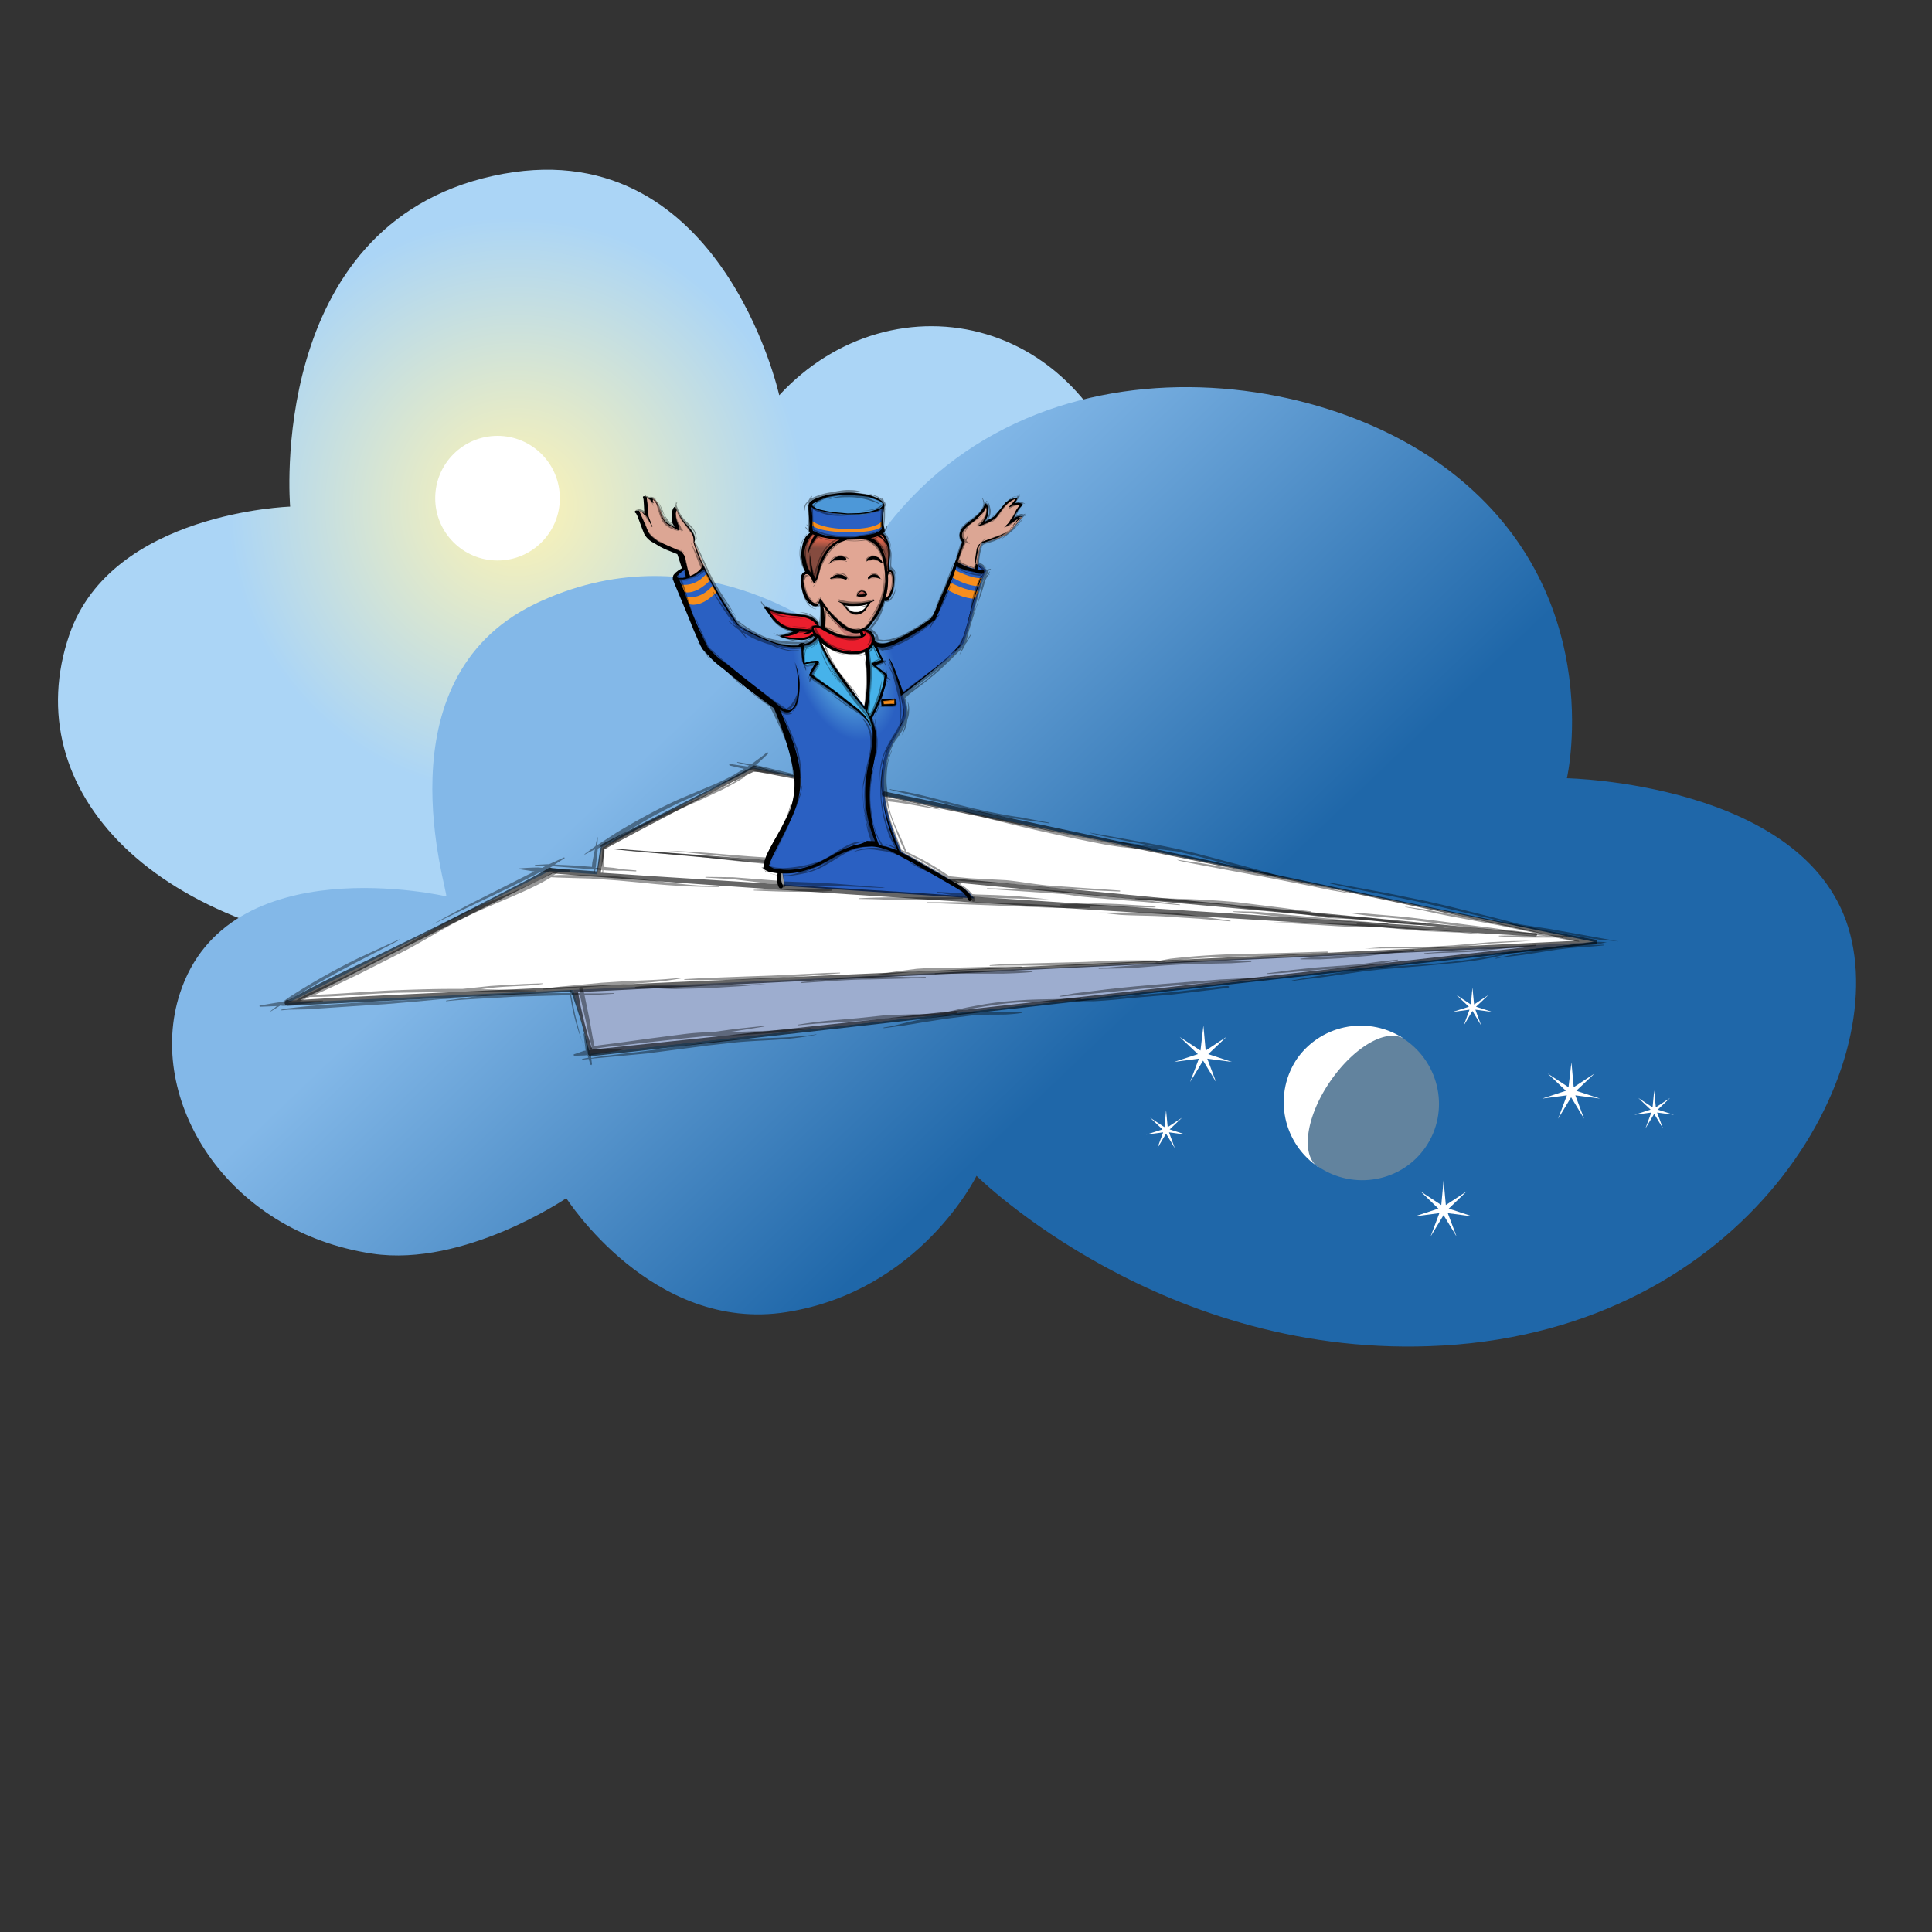 <svg xmlns="http://www.w3.org/2000/svg" viewBox="123.3 0 595.3 595.3">
  <rect x="123.3" y="0" width="595.3" height="595.3" fill="#333333" stroke="none"/>
  <defs/>
  <path fill="none" d="M123.3 0h595.3v595.3H123.3z"/>
  <radialGradient id="a" cx="-.8" cy="-1.1" r="1" gradientTransform="scale(89.238) rotate(-53.6 4 -3.6)" gradientUnits="userSpaceOnUse">
    <stop offset="0" stop-color="#fff4b3"/>
    <stop offset="1" stop-color="#abd5f6"/>
  </radialGradient>
  <path fill="url(#a)" d="M363.4 121.8s-18.2-83-88.2-67.6-62.5 101.9-62.5 101.9-55 1.7-68 39.4c-16.5 47.9 25.8 93.6 106.8 98.9 79.7 5.3 235.4-67.8 222.8-132.9-12.6-65.2-76-77.6-110.9-39.7z"/>
  <circle cx="276.6" cy="153.5" r="19.2" fill="#FFF"/>
  <linearGradient id="b" x1=".5" x2="1.5" y1="-.7" y2="-.7" gradientTransform="rotate(-133.6 360.8 30.6) scale(160.753)" gradientUnits="userSpaceOnUse">
    <stop offset="0" stop-color="#1f67a9"/>
    <stop offset="1" stop-color="#83b8e8"/>
  </linearGradient>
  <path fill="url(#b)" d="M260.8 276.2s-67.4-15.6-82.1 30c-10.4 32.2 13.9 73.3 59.4 80.1 28.3 4.2 59.7-17.1 59.7-17.1s26.5 41.6 67.8 35.1 58.6-42 58.6-42 57.6 57.3 143.6 52.3c93.7-5.4 138.7-84.2 125-128.8-13.7-44.6-86.7-46-86.7-46s13.9-60.2-40.4-97.8c-50.8-35.1-152.9-38-187.3 53.1 0 0-41.3-32.8-90.5-8.9-48.1 23.5-26.4 88.6-27.1 90z"/>
  <ellipse cx="542.7" cy="339.9" fill="#FFC682" fill-opacity=".3" rx="23.7" ry="24" transform="rotate(-55.7 542.7 339.8)"/>
  <path fill="#FFF" d="M556.1 320.2c-5.4-3.6-15.6 2.3-23 13.1s-9 22.5-3.8 26.2h.1a24 24 0 01-6.5-33.2 24 24 0 0133.2-6.1zM607.5 327.3l.7 7.7 6.4-4.2-5.6 5.3 7.3 2.4-7.6-1 2.7 7.2-4-6.6-4 6.6 2.7-7.2-7.6 1 7.3-2.4-5.6-5.3 6.4 4.2.9-7.7zM568.1 363.7l.7 7.6 6.4-4.2-5.5 5.3 7.3 2.4-7.6-1 2.7 7.2-4-6.6-4 6.6 2.7-7.2-7.6 1 7.3-2.4-5.5-5.3 6.4 4.2.7-7.6zM494.1 316l.7 7.7 6.4-4.2-5.6 5.3 7.3 2.4-7.6-1 2.7 7.2-4-6.6-4 6.6 2.7-7.2-7.6 1 7.3-2.4-5.6-5.3 6.4 4.2.9-7.7zM482.6 342.1l.5 5.2 4.4-2.9-3.8 3.6 5 1.6-5.2-.7 1.8 4.9-2.7-4.5-2.7 4.5 1.8-4.9-5.2.7 5-1.6-3.8-3.6 4.4 2.9.5-5.2zM577 304.3l.5 5.2 4.4-2.9-3.8 3.6 5 1.6-5.2-.7 1.8 4.9-2.7-4.5-2.7 4.5 1.8-4.9-5.2.7 5-1.6-3.8-3.6 4.4 2.9.5-5.2zM633 336l.5 5.2 4.4-2.9-3.8 3.6 5 1.6-5.2-.7 1.8 4.9-2.7-4.5-2.7 4.5 1.8-4.9-5.2.7 5-1.6-3.8-3.6 4.4 2.9.5-5.2z"/>
  <g>
    <linearGradient id="c" x1="-1" x2="0" y1="-46.5" y2="-46.5" gradientTransform="rotate(-88.9 335.7 -170.1) scale(2.473)" gradientUnits="userSpaceOnUse">
      <stop offset="0" stop-color="#854b3f"/>
      <stop offset="1" stop-color="#d3614a"/>
    </linearGradient>
    <path fill="url(#c)" d="M374.5 163.2s-7.2 5.1-1.7 13.9 23 6.4 24.6-1.4c0 0-.5-1.8 0-4.5s-.9-5.9-2.7-7c-1.9-1-16.6-4.4-20.2-1z"/>
    <path fill="#FFF" d="M307.3 269.4l1.5-8.3 46.5-24.3 259.1 53.4-309.2 34.4L300 305l-87.9 4 80.5-40.6 14.7 1z"/>
    <path fill="#9DADCF" d="M300 305l5.2 19.7 308.1-34.3L300 305z"/>
    <path fill="#E1A694" d="M371.6 182.7c1.4 3.4 3.6 5.3 4.5 2.5l.5.7s1.1 5.8-.3 9.5l13.2 2-.9-3s3.8-.4 7.3-9.8c0 0 2.4.5 2.8-4.6.4-5.1-1.6-4.5-2.1-3.2 0 0-.2-9.6-6.2-11.1l-7.1.3s-6.2 2.8-7.2 8.2c-1.1 5.5-1.6 4.9-1.6 4.9s-.7-3-2.3-2.6c-1.7.3-2.2 2.4-.6 6.2z"/>
    <path fill="#BC6057" d="M387.5 183.4l2.6-.2s-.2-1.2-1.4-1.1c-1.1.1-1.2 1.3-1.2 1.3z"/>
    <path fill="#C87C75" d="M379.3 189.3s2.4 5.2 5.5 6.9l4.2-.2-.5-1.6c.1 0-3.7 1.8-9.2-5.1z"/>
    <path fill="#DCA694" d="M417.5 174.8l2.8-8s-2.3-2.4.7-4.8 5.6-4.3 6.3-6.5c0 0 1.5 2.5-1.2 5.9l3.9-2.1s3.8-6 6.7-5.7l-1.3 2s1.2-.5 2.6-.2l-1.5 2.3-1.4 2.8s1.3-1.3 3.2-1.2c0 0-2 2.5-3.6 4.2-1.6 1.7-3.3 2.2-5.9 3-2.6.8-3.2.7-3.5 2-.3 1.2-1.2 9.4-1.2 9.4l-6.6-3.1zM333.1 170.3l2.6 9 5.4-3-3.8-9.2s.5-2.2-2.3-5.3c-2.8-3.2-3.4-5.4-3.4-5.4s-1.7 1.6.4 6.4c0 0-2.8-.6-3.8-2.4-1-1.8-1.9-4.8-2.6-5.9-.8-1.1-1.6-1-1.6-.4 0 0-.8-.9-1.7-1l.4 6.1s-1.1-1.9-2.8-1.8c0 0 .1.5 1.3 3 1.1 2.5.9 3.3 2 4.6 1 1 2.7 2.4 9.9 5.3z"/>
    <path fill="#FFF" d="M383.4 186.1s4.5.6 7.8-.4c0 0-1.5 3.1-3.8 3.3-2.3.2-4-3-4-2.9zM391.9 219.5l-4.3 1.4-13.3-23.1 16.9-.2.7 21.9z"/>
    <path fill="#2A60C2" d="M373.2 156c.9.8 3.8 2.2 11.9 2.6 4.9.2 8.5-1.1 10.4-2.1-.4 3.2.1 7.3.1 7.3s-.7 2-10.4 2.1c-9.7.2-11.7-2.1-11.7-2.1-.3-2.7-.3-6.5-.3-7.8z"/>
    <path fill="#4D98D8" d="M373.2 156v-.5c0-.1 3.2-3.3 12-3.1 8.8.1 10.5 3.2 10.5 3.2l-.1 1a21 21 0 01-10.4 2.1c-8.3-.5-11.1-2-12-2.7z"/>
    <radialGradient id="d" cx="1.7" cy="-7.8" r="1" gradientTransform="matrix(-8.191 -22.872 14.073 -5.039 507.4 204.4)" gradientUnits="userSpaceOnUse">
      <stop offset="0" stop-color="#4d98d8"/>
      <stop offset=".6" stop-color="#478ed4"/>
      <stop offset=".8" stop-color="#3977cb"/>
      <stop offset="1" stop-color="#2a60c2"/>
    </radialGradient>
    <path fill="url(#d)" d="M334.6 175.1l.7 3s2.9-.8 4.9-3.6c0 0 5 10 10.9 18.2 0 0 7.9 4.6 13.3 6.2 5.4 1.6 10.9-.7 11.1-2.8l.9 1.2s-.1 2.3 3.9 8c4.1 5.9 10 13 10 13s1.7-9.9.3-18.2l2.1-2.4s.6 1.8 6.2-.3c5.5-2.1 12.5-7.3 12.5-7.3l6.8-17s2.8 1.7 6.3 2.3l.2-1.7s.8.3 2.5 2.2c0 0-1.1 1.7-2 5-1 3.3-4.3 15.9-5 17.2-.7 1.3-3.4 3.8-5.3 5.3l-13.4 10.7s1.6 4.5.7 7.3-4.4 7.2-5.4 11.5c-1.1 4.3-3.3 12.5 4.3 29.6 0 0 12.1 6.8 16.7 9.6s5.6 4.7 5.6 4.7L365 273l-.7-4.6s-2.2 0-4-1.3c0 0-.9-1.2 3.2-8.4 4.1-7.2 7.3-14 6.1-21.4-1.2-7.4-6.5-19.9-6.5-19.9a161.4 161.4 0 01-21.7-17.7c-1.8-2.5-6.3-13.9-9.5-21.9 0-1.1 1.1-2 2.7-2.7z"/>
    <path fill="#F78E1C" d="M332.6 180s4.5 1.5 8.6-3.5l1.1 2.1s-4.5 5.1-8.7 3.7l-1-2.3zM334.4 183.8s4.5 1.5 8.6-3.5l1.1 2.1s-4.5 5.1-8.7 3.7l-1-2.3zM417.3 175.5s5.5 3 8.6 2.6c0 0-.9 2.4-.8 2.5.1 0-3.6.3-8.7-2.9l.9-2.2zM415.8 179.3s5.7 3.1 8.9 2.8l-.9 2.4c.1 0-3.7.2-9.1-3.1l1.1-2.1zM373.3 161.7s1.6 2.3 11.9 2.3 10.2-2.4 10.2-2.4l-.1-1.4s-.8 2.8-10.3 2.8-11.8-2.8-11.8-2.8l.1 1.5z"/>
    <path fill="#46B2EA" d="M370.7 199.3c-.2 2.5.1 4.3.7 5.7l4.3-.6-2.4 4.2 14.1 10.1c3.8 2.8 5.3 7.7 5.4 7.7 0 0-.1-2.9-1.2-5.2 0 0 3.2-4.9 4.9-13.3l-3.9-3.2 2.7-1.2-3-5.8-2.1 2.8c1 5.9.8 12-.1 18.3a72 72 0 01-14.5-22.4s-1.3 2.6-4.9 2.9z"/>
    <path fill="#EB1E2D" d="M375.7 193.1s.9.1 3.9 1.9c3 1.8 8 1.5 9.5.9l-.4-1.3 1.1-.7s2.7.9 2.5 2.6c-.1 1.6-.3 4.3-5.1 4.7-4.8.3-8.9-1.2-12.7-5.7 0 0-3.6 2.9-10.3.6 0 0 2.5-.2 5-1.9 0 0-5.5.2-9.7-6.8 0 0 2.5 1.4 8 2 5.4.5 7.7 1.3 8.2 3.7z"/>
    <path fill="#F78E1C" d="M395.1 215.7l.3 1.6 3.7-.3-.1-1.7-3.9.4z"/>
  </g>
  <g opacity=".4">
    <path d="M428.3 250.2l-4.5-1c-6.2-1.4-12.2-3.2-18.4-4.6-2.4-.5-4.8-1-7.2-1.3-.2 0-.5-.2-.7-.1l-.1.1 26.3 6.6c3 .7 6.1 1.3 9.1 1.8 4.6.8 9.2 1.3 13.8 2l.1-.1-.1-.1-9.1-1.7c-3.1-.4-6.1-1-9.2-1.6zM420.1 249.9l-.1.1.1.1 8.8 2.4a641.6 641.6 0 0035.7 7.9l4 .6a2438.7 2438.7 0 009.7 1l-.2-.2-9.4-1.4-4-.7-13.4-2.8-21.8-5-9.4-2z"/>
    <path d="M459.3 256.7l3.1.8 7.4 1.5 9.2 1.8-1.6-.2-12.2-1.6-.1.1.1.1 12.1 2.1 8.4 1 .5.1 6 1.4 13.6 3.6c2.5.7 5 1.5 7.6 2 1.7.4 3.4.6 5.2.8l.1-.1-.1-.1c-1.3-.2-2.5-.5-3.8-.9l-8.8-2.4-13.6-3.6c-4.4-1.1-8.8-2.1-13.2-2.9l-15.9-2.9-4-.7-.1.1c0 .1 0 0 .1 0zM494.2 266.1l-8.3-1.2.7.3 1.7.4 5.8 1.1 17.7 3.3 13.8 2.7 7.8 1.6 5.3.9.1-.1-.1-.1a54 54 0 01-3.9-.8l-9-2.2-5.5-1.2-8.3-1.6-17.8-3.1zM621.7 290l-21.1-3.8-9-1.4-5.7-1.5-16-4-6.9-1.6-12.3-2.5-12.9-2.4-3.9-.7-1.7-.2 1.2.4 4.9 1.1c8.1 1.7 16.4 3.2 24.5 5l22.9 5.4.2.1.1.1 4.3 1.1c3.3.7 6.8 1.1 10.1 1.7l12.7 2.3 3.4.5 5.1.4c.2.2.2.2.1 0 .1.1.1 0 0 0zM618.4 290.3l-2.6-.1-2.5.2-20.1 2.4-4.7.6h-.1l-3.7.5-.1.1.1.1h.5l-1.3.3a213.5 213.5 0 01-20.7 2.7l-14.4.9-7.3.8-10.8 1.7-5.6.9-3.7.7-.1.1.1.1a79 79 0 011.9-.3l7.5-.9 12.6-1.8 5.4-.6 14.4-1.2 9.6-.9a106.4 106.4 0 0015.7-2.8l4.8-.5 3-.3-2.8.4-2.8.5-5.2 1.1-1.3.2-.1.1.1.1 1.8-.4 4.5-.5 3-.4 9.6-1.5 4.1-.5 2.9-.2 4.3-.3 3.1-.3.1-.1-.1-.1-3.9.1 2.3-.3 2.5-.6c.1 0 .1-.1 0 0 .1 0 0 0 0 0zM525.5 280.9l1.6.1.1-.1-.1-.1-4.5-.5-3.6-.5-14.5-1.8c-5.2-.5-10.4-.8-15.7-1l-6.3-.2h-9.4l-.1.1v.1l-2.8-.3-13.3-1.3-5.9-.8c-3.1-.3-6.3-.5-9.4-.6l-14.1-.3-.1.1.1.1 23.4 1.6 5.9.8 7.6.7 11.4.9 11 1 .1-.1-.1-.1-3.3-.4-7.7-1a15 15 0 00-2.1-.2l27.7 1.7h.1l3.5.8c1.7.3 3.5.4 5.3.6l15.1 1.6 7.3 1.1 9.4.4 4 .3c3.8.4 7.7 1.1 11.5 1.3 1.7.1 3.3.1 5-.1l.1-.1-.1-.1c-2.2.1-4.4-.1-6.6-.4l-9.8-1.3-13.4-1-7.3-1zm-22.3-2l1.2.1 4.7.4-4.1-.3-1.8-.2z"/>
    <path d="M577.3 285.2c-7.1-.9-14.2-1.9-21.4-2.7l-11.5-1c-1.6-.1-3.3-.1-4.9-.3l-.1.1.1.1 4.9.7 11.5 1.1 21.4 2.7 9.2 1c4.6.4 9.2 1.2 13.8 1.6h.9l-10.1-.3-5.9.1-.1.1.1.1 4.7.3 3.2.1h9.5a94.3 94.3 0 007.3 1.3c0-.2-.1-.3-.2-.3l-4.5-.8-.6-.1h.3l.1-.1-.1-.1h1.3l.2-.2-.2-.2-4-.2-1.9-.1-5.6-1.5-9.5-2-14.3-2.8-8.7-1.6-5.8-.8h-.1v.1l4.3.8 6 1.3 4 .8 14.4 2.7 9.5 2 2.5.6c-3.6-.4-7.2-1-10.8-1.3-2.8-.5-5.9-.8-8.9-1.2zM369.9 274.8l6.7-.1 2.9-.2.2-.2-.2-.2-2.9-.1-6.7-.1c-4.8 0-9.5.2-14.3.3l-.1.1.1.1c4.7.2 9.5.4 14.3.4zM419.7 276.5H399c-3.7 0-7.3.1-11 .3l-.1.1.1.1c4.9 0 9.8.3 14.7.4h3.7l13.4-.5c.1 0 .3-.1.3-.3l-.4-.1zM437.3 278.4l-14.2-.4h-14.2l-.1.1.1.1 28.5 1.1c5 .2 10.1.5 15.1.5l6.5-.1.2-.2-.2-.2-3-.1h4.3l7.6.2 7.6.2h3.8l.1-.1-.1-.1-2.8-.3-6.6-.4c-3.2-.2-6.3-.3-9.5-.3l-10.6.3-.1.1.1.1.2.1h.3l.8.1h-.6l-13.2-.7zM461.9 281.2c-.1 0-.1 0 0 0-.1 0-.1 0 0 0l6.6.7c5.1.3 10.2.2 15.3.6l9.3.6 9.3.8.1-.1-.1-.1-13-1.9-5.6-.6-4.4-.1-12.3.1h-5.2zM534.6 283.2l-11-1c-4.7-.4-9.4-1-14.1-1.3l-6.1-.1-.1.1.1.1 4 .3 8 .9 8 .8 27.6 1.8.1-.1-.1-.1-16.4-1.4zM524 284.2c-2.8-.1-5.5 0-8.3.1l5 .2a1088.1 1088.1 0 0111.6.7c3.1.2 6.1.4 9.2.4l7.5.1 4.8.5 8.2.7 11.5.5 4.9.4.1-.1-.1-.1-4.9-.5-11.5-.9c-4.8-.3-9.6-.9-14.4-1.3-2.1-.2-4.1-.3-6.2-.3l-.1.1.1.1-9.1-.3-8.3-.3z"/>
    <path d="M211.3 309.9l7-.8 3.2-.4 1.3-.2.1-.1-.1-.1h-1.3l-3.3.1-2.5.1.5-.2 2.5-1.1 4.9-.1c7.3-.3 14.6-1 21.9-1.2l12-.2 18-.1 12.8-.2.1-.1-.1-.1-12.8-.3-4-.1 3-.4c3.7-.4 7.4-.5 11.1-.7a78 78 0 004.8-.5l.1-.1-.1-.1-5.6.2-5.6.3-4.8.3-7.6.8-1 .1h-3.1c-5.7 0-11.4.2-17.1.4-8.2.3-16.4 1.1-24.7 1.4h-.5a300 300 0 008.2-3.8l5.6-2.7 13-6.6c5.5-2.8 10.7-6.1 16.1-9l4.1-2.1c6.6-3.2 13.6-5.8 20.2-9 1.9-.9 3.7-1.9 5.5-3l2 .1 10.2.3 8.4.6 7.5.7a211.1 211.1 0 0023.7 1.3l.1-.1-.1-.1c-3.1-.1-6.2-.2-9.4-.5-5.1-.5-10.2-1.2-15.2-1.8l-6.5-.7c-3.5-.3-7.1-.4-10.6-.5h-7.4l-2 .1 1.5-.9 3.3-.1c.1 0 .3-.1.3-.3 0-.1-.1-.3-.3-.3l-5.9-.7.9-.5 12.6 1 .1 1.1.1.1.1-.1.3-1.1 2.1.2v.9l.1.1.1-.1.1-.9.8.1 2.2.1h3.3l3.7.2.2-.1-.1-.2-3.7-.3-3.3-.5-2.2-.2-.8-.1.1-1.4.2-4.4 4.2.5 3.3.4 5.5.5 9.6.7c4.8.4 9.6.9 14.3 1.5l5.5.6 4.1.4 2.9.3c-.1.6-.1 1.1 0 1.6l-.7-.5-.2-.1h-.1c-.1 0 0 0 0 .1l.1.1.9.7.1.6.1.1.1-.1-.1-.4 1.4.8c1 .4 2 .6 3 .7v.3l.1 1.3h-.3l-14.3-1.1-8.4-.1-.1.1.1.1 8.4.5 9.9 1.2 4.3.4h.6l.2.6c.2.3.5.4.9.3.3-.2.4-.5.3-.8l5 .2 10.5.2 12.2.5 2.1.1.9-.1-15.2-1.2-5.2-.3-10.6-.4-.2-1.6h1.2l2.6-.4h.1l3.5-.7a24 24 0 004.2-1.6c2.5-1.3 4.8-2.9 7.3-4.3l1.3-.7.2-.1 1.8-.6c1.2-.4 2.5-.6 3.9-.7l1.9-.1c1.2.1 2.4.3 3.6.7l2.2.8-1.9-.5a16 16 0 00-10.1.5v.1h.1c2-.6 4-.8 6-.6l3.9.6a43.1 43.1 0 019.7 3.9l4.6 2.6-1.3-.6-5.8-2.5h-.1v.1l1.6.9c2.1 1.1 4.3 2 6.5 3.2l1.2.7 2.9 1.7c1 .6 2.1 1.2 3 1.9l1.3 1-4.6-.3-3.6-.2-.1.1.1.1 4.1.7c2 .3 4 .4 6.1.6l.1.2.4.9c.1.3.4.5.7.4.3-.1.5-.4.4-.7l-.2-.7 2.2.1 8.3.3 12.5.3-10.4-1-6.1-.3-6.1-.2-1.1-.1-1-1.1-1.2-1-2-1.2-.3-.1.8.3.2-.1-.1-.2-1.5-.8-.2-.1 2.4.3c4.4.4 8.8.4 13.2.7l3.7.3 8.6.9 11.4.8 11.4.5.2-.1-.1-.2-22.7-1.6-2.5-.3c-3.3-.4-6.6-1-9.9-1.3l-11.3-.6-6.1-.6-3.8-2.5c-1.7-1-3.3-2-5.1-2.9l-4.4-2.2-1-2.6-.4-.9c-1-2.2-2.1-4.4-2.9-6.6a29 29 0 01-1.2-4.2l-.2-1.2.7.1c5 .5 10.1 1.7 15.1 2.4h.1v-.1c-3.9-.8-7.7-1.9-11.6-2.6a27 27 0 00-4.1-.6h-.2l-.1-.8v-.2-.2-.1-.3l-.3-2.8c-.1-1.7 0-3.5.2-5.2s.7-3.5 1.4-5.1v-.1h-.1c-.7 1.5-1.2 3.1-1.5 4.7l.1-.9a20.2 20.2 0 012.3-6.4l.3-.5.6-.8a22 22 0 001.9-3l.5-.9v.1l-1 3c.6-1.1 1.2-2.3 1.5-3.6l.2-1.3.2-.6c.2-.6.3-1.2.3-1.9.1-.9 0-1.9-.3-2.8 0 0 0-.1-.1 0 0 0-.1 0 0 .1.2.9.2 1.9 0 2.8v.1a23 23 0 00-.8-4.3l1.4-1.3 2.4-1.8 3-2.3 2.3-1.9 1.5-1.3 1.4-1.3 2.1-2 3.1-3.1.4-.5-.9 2.3 1.3-2.2.5-1 .1-.3.4-.5.6-1 .8-1.5v-.1h-.1l-1.1 1.7-.3.4.2-.8.6-2.4.3-1 .4-1.3.6-1.9.5-1.6 1.3-3.6a67.5 67.5 0 001.9-6l.7-1.3.3-.5.2.2h.1v-.1l-.2-.4.3-.5v-.1h-.1l-.3.4-.2-.2v-.1-.2l.8-.5.1-.1v-.1h-.2l-1 .2h-.1c-.4-.4-.8-1-1.4-1.4l.1.1c.5.2.9.6 1.3.9-.4-.5-.9-1-1.4-1.3l-.8-.5h-.1v-.7l.3-2 .3-1.4.3-.8v-.1l-.1.1-.4.8a3 3 0 00-.2.8l.3-1.3.1-.2.6-.6c.6-.4 1.3-.5 2-.7l1.5-.5 1.5-.7.5-.3.2-.1 1.4-.7-.9.7-1.2.7a8 8 0 001.6-.8l1.4-1.1 1.3-1.1.8-.8 1.5-1.7.9-1.2-.8.8-1.7 2-.5.4 1.7-2.1.9-1.1.2-.2.2-.2.2-.3.2.1h.1v-.1l-.2-.2.2-.3v-.1h-.1l-.4.2c-.3-.1-.6-.2-1-.1l-.9.3-.8.5.6-.8a9 9 0 011.1-1.6l.8-1-1.3 1.5-.8 1-.4.7.3-.6 1.1-1.7.8-.9.3-.3v-.3l-.1-.1h.2l.5.2c.1 0 0 0 0 0v-.1l-.5-.3c-.5-.2-1-.2-1.4-.2l-.4.1-.6.1.1-.2.7-1 .3-.5.1-.2h.3l-.3-.1.2-.5v-.1h-.1l-.3.4-.1.1h-.3l-1 .2-.6.2-1.1.8-.7.7-2.1 2.5-.3.3-1 .9-1.4 1.1a10 10 0 001.7-1.1l-.3.4-.9.6-1.5.8-.1.1.2-.2c.3-.5.6-1 .7-1.5.2-.7.2-1.4 0-2.1l-.2-.9a3 3 0 00-.9-1.3h-.1v.1c.4.4.6.8.8 1.3v.2a3 3 0 00-1.5-1.4c-.1-.3-.2-.7-.5-1h-.1v.1c.2.3.3.5.3.8h-.1l.2.1v1c-.2 1-.8 1.9-1.5 2.6l-.5.5-.9.7c-1.2.9-2.7 1.9-3.7 3.1l-.3.5c.1-.4.2-.8.5-1.2-.5.7-.7 1.4-.8 2-.2.5-.3 1.1-.2 1.8l.1.6.2.5h.2v-.1-.1l-.2-.6v-.5-.4l.2.6.4.7-.8 2.1-1.2 3.7v.1h.1l1.4-3.6.6-1.3c-1.2 3.3-2.3 6.6-3.6 9.8l-.6 1.1.4-1.2 1.3-4.3-3.2 8.5-.4.8-1.1 2.5-1.5 3.7 1.2-2.4 1.8-3.6.4-.7a37 37 0 01-1.3 2.9l-1.9 4.6-2.5 2.2-3.3 2.2-3.1 1.8c-1.1.6-2.1 1-3.3 1.4l-1.8.5-1.8.2-1.6-.2-.1-.8c-.1-.4-.3-.8-.6-1.1a5 5 0 00-1.6-1.3l.3-.3a16.2 16.2 0 003.2-5.4l.8-2.6v-.1l.1-.2c.3.2.6.3.8.2.4-.1.8-.4 1.1-.8.5-.6.9-1.4 1.1-2.2l.4-2.4a8.6 8.6 0 01-1.8 4.4c-.2.2-.5.5-.7.5h-.4l.3-.1c.3-.1.7-.6.8-.8l.2-.3.2-.4.2-.5c.4-.8.6-1.7.7-2.7.1-.9.2-1.9.1-2.8l-.2-.9-.3-.6-.3-.3-.2-.1.5.4c.4.4.6 1 .7 1.5 0-.7-.2-1.6-.7-2.1l-.6-.4-.1-.7.1-2.8c0-.6 0-1.2-.2-1.7l-.2-.7v-.3c-.1-.9-.4-1.7-.8-2.6l-.4-.8.7 1.2c.5 1 .7 2 .8 3a8 8 0 00-.9-3.7c-.3-.7-.8-1.3-1.3-1.7l.4-.4c.4-.5.6-1 .6-1.6l-.1-.1-.1.1c-.1.4-.3.8-.6 1v-.1l-.2-.8c.2-1.2.3-2.3.3-3.5v-2.1l-.1-.6v-.1c0-.1.1-.3 0-.4l-.1-.1-.1-.2.4 1c.1.3.1.6-.1.8v.1h.1c.2-.3.3-.7.2-1.1 0-.4-.2-.8-.3-1.1l-.4-.5c0-.3-.2-.5-.5-.8h-.1v.1l.1.2-1.3-.8-1.3-.5c-.4-.1-.9-.3-1.4-.3l1.1.4 1.5.7 1.1.7.1.1-1-.6c-1.3-.6-2.6-1.1-4-1.3l-1.4-.2-1.5-.2c-1.8-.2-3.7-.1-5.5.1h-.2l3.3-.4c1.4-.1 2.7 0 4.1.2l.1-.1-.1-.1c-1.1-.3-2.2-.5-3.3-.5-1.7-.1-3.4.2-5 .5l-.2.1h-.1a20.5 20.5 0 00-6.7 1.9l-.2.1.3-.6-.1-.2-.2.1-.6 1-.1.2-.9 1a3 3 0 00-.5 2.1l.1.1.1-.1c0-.8.2-1.4.6-2l.5-.5c0 .4 0 .7.2 1V156.9l.2 2.4.1 2.1-.1 1-.1-.1.1-1.1c.1-1.1 0-2.1-.2-3.2l-.4-2.4-.1-.1-.1.1.2.7.2 1.7v1.9l-.1 2.1-.4-.4h-.1v.1l.5.6v.8l-.6-.6-.3-.2.1.3.7.9.1.1V164.4h.1l.1-.6.4.4-.9.9c-.6.8-1 1.7-1.2 2.7a11.3 11.3 0 000 6l-.7-1.7a8 8 0 01.3-4.8l.6-1.4.9-1.2v-.1h-.1l-1 1.5-.6 1.1a10 10 0 00.6 7.9l.8 1v.1h-.2c-.5.2-.9.7-1.1 1.5l-.1 1.2.2 1.5v.5c.1.9.2 1.8.5 2.7a9 9 0 001.2 2.4c.3.4.8.9 1.4 1.3.4.2.8.4 1.2.4l.1-.1s0-.1-.1 0c-.4 0-.8-.2-1.1-.4-.5-.3-1-.9-1.3-1.3-.4-.6-.7-1.2-.9-1.9l-.2-.7.1.2v.1l.1.2v.1c.4.7.8 1.4 1.4 1.9.4.4 1.1.8 1.7.9.5.1 1-.1 1.3-.7v.1c-.1.3-.3.5-.6.6-.5.2-1.1.1-1.5 0h-.1v.1c.5.2 1.1.4 1.6.3l.7-.4a21.6 21.6 0 01-.2 5.2v-.1l-.4-.6a6.5 6.5 0 00-5.7-2.5c1.1.1 2.1.3 3 .7l1.3.8-.1-.1c-.8-.4-1.6-.7-2.5-.8l-3.8-.4c-.7-.1-1.5-.1-2.2-.3l-2.2-.4-2.2-.7-1.3-.7a.3.3 0 00-.4 0c-.4-.4-.9-.8-1.2-1.4 0-.1-.1-.1-.2 0-.1 0-.1.1 0 .2.3.6.7 1.1 1.2 1.6l.1.3.2.1.1.2.9 1.3.2.3.5 1c.4.7.9 1.3 1.5 1.8 1.2 1.2 2.8 2 4.5 2.4l-2.4.8-1.4.3-1.7-.7-.2-.1.2.1 1.2.7-.7.1h.9l.4.2 3.3 1.2c1.3.3 2.6.5 3.9.4l1.3-.2 1.3-.4c.5-.2 1-.5 1.3-1-.3.5-.6.9-1.1 1.1a9 9 0 01-2.7.7 38.6 38.6 0 01-10.7-1.2 35.8 35.8 0 01-9-5.2l-.6-.4-1.3-1.9-2.2-3.5-.9-1.5.3.4 1.6 2.4 2.5 3.5-2.5-4.1-2.6-4-1.2-2c-1-1.7-1.9-3.4-2.7-5.2l-2.2-4.8-1.5-3.2h-.1v.1l1.3 3.3 2.1 4.9 1 2.2-.6-1.2-2-4-.8-2.1-1.1-3.2-.1-.1.2-.8c0-.6-.1-1.1-.3-1.6-.4-1-1.2-1.9-1.9-2.8l.7.6.5.5c.4.4.7 1 .9 1.5l.5 1.6.1.2v-.2l-.3-1.6c-.2-.6-.5-1.2-.9-1.7l-.7-.8-1.7-1.6a13 13 0 01-1.9-2.7l-.6-1.5-.2-.6.3-.8v-.1h-.1l-.3.6-.1-.8v1.1l-.3.5-.4.9-.4 1.5-.1 1.5v.7l.1.4.1.3-1.2-.8-.1-.1-.8-1.2c-.4-.6-.7-1.2-.9-1.9l-.8-1.8-.7-1.1.5.9.8 2.2 1 1.9.3.5-.2-.1-.7-.9-.7-1.9-.8-1.8-.8-1.1a.8.8 0 00-.4-.4l-.7-.3h.4l.9.4-.8-.5-.6-.2c-.3 0-.6-.1-.8.1l-.2-.1-.4-.2c-.1 0-.3-.1-.4 0l-.3-.6h-.1V153.1h-.1l-.4.1v.1h.2l.5-.1v.1l.2.7v.7l-.2-.8.1 2.7.1 1.2-.3-.2-1-.5-.7-.2h-.5l-.7.2H320l-.1.1-.1.3v.1l-.3-.3h-.1v.1l.4.7.8 1.7.8 1.7.7 1.8.3 1-.7-.9h-.1v.1l.8 1.2.2.3v.1l.6 1.1a3 3 0 01-.4-.8l.5.5c.6.6 1.3 1.2 2.1 1.6l1.5.9 1.8 1.1.8.4-1-.6-1.4-.9.3.2 1.5.7.4.2 1.4.7 1.3.6.6.4.1.4.4 1.2.7 2.7-.3.1-1.6 1-.8.9-.3.9.1.5.1.1v-.1-.6l.3-.6v-.1l-.1.5v.6l.1.2.5 1.3 1.6 3.8 2.3 6.7.6 1.7c.4 1.2 1 2.3 1.5 3.5l1.7 3.3-1.9-1.9 2.2 2.4.7 1.4.3.5 1.6 2.2-.6-.9-1-1.9-.1-.2.1.1.7.7 1.6 1.7a61.5 61.5 0 014.9 4.4l2.6 2.5 1.8 1.6h.1v-.1l-3.7-3.7c1.7 1.4 3.4 2.9 5.2 4.2l4.7 3.5 1.5 1.1.1.1.1.2-3.7-2.5-1.9-1.3-.5-.4h-.1v.1l.9.7 3.7 2.8 1.7 1.2.4.8 1.6 3.3c1.4 2.9 2.7 5.9 3.8 9l1.2 3.5c.3 1.4.6 2.9.7 4.3l-.3-.1c-.3-1.6-.7-3.3-1.2-4.9.5 1.6.8 3.2.9 4.8l-1-.2-10.4-2.5.3-.2 3.4-3.2c.1-.1.1-.3 0-.4a.3.3 0 00-.4 0c-1.2 1.1-2.6 2-3.9 3l-.9.6-4.2-.7-.1.1.1.1 3.6.9-.5.3-5.3-.8c-.2 0-.3.1-.3.2 0 .2.1.3.2.3l4.3 1-3 1.8a67.2 67.2 0 01-6.6 3.2l-10.2 4.3c-5.2 2.3-10.2 5-15.1 7.8l-4.1 2.4-6 3.9-.2.1.1-.7.1-1.6v-.1h-.1l-.4 1.5-.2 1.2-3.4 2.5v.1h.1l3.1-1.6-.8 4.1-.1 1v.3l-5.3-.4-6.2-.3 3-1.9.1-.2-.2-.1-4.4 2-.3.1h-.5l-3.7.2-.1.1.1.1 3.1.2-.9.5-1.2-.1a77 77 0 00-4.8.2l-1.2.1-.1.1.1.1 4.5.7h.3l-19.6 9.9a470.9 470.9 0 00-12.1 6.6l9.9-4.8c7.7-3.7 15.5-7.3 23.2-11.3l.6-.3.7.1h3.2a88.3 88.3 0 01-6.8 3.6c-6.7 3.1-13.7 5.6-20.3 8.7l-6.2 3.2c-4.7 2.6-9.3 5.4-14.1 7.9l-12.9 6.7-5.6 2.8-9.6 4.5-.1.1h-.1l-.2.1-2.4 1.3-.9.6-2.7.2a356.5 356.5 0 0122.5-12.6l9.7-5 2.4-1.3s.1-.1 0-.1c0 0-.1-.1-.1 0l-2.5 1.1-10 4.6a204.5 204.5 0 00-21.8 12.3l-1.8 1.3-1.6.2-5.4.9-.2.2.2.2 5.2-.2-1.9 1.5s-.1.1 0 .1.1.1.1 0l2.9-1.8c.7.2 1.1.1 1.6.1zM360.5 269l-1.1-.5-.5-.3c-.1-.6 0-1.2.1-1.7h.4l-.1.4c-.2.3-.2.6.1.8a5 5 0 001.8.9l2.4.4-.1.7c-1-.1-2-.3-3-.7zm.1-2.2h-.1l-.2-.1.4-1.2.5-1.2 1.5-3 1.5-3.1-.2.5-1.5 3.3-1 2.3-.7 1.9-.2.6zm12.3.1a21 21 0 01-9 1.1c-.8-.1-1.7-.1-2.5-.4l-.8-.3c1 .4 2.1.5 3.1.6 2 .2 4 0 6.1-.4 1.3-.2 2.6-.5 3.8-.9l-.7.3zm-11.3-6.2l-1.6 3.4h-.3l1.4-2.9 1.6-2.8-1.1 2.3zm-1.8 4.2l-.3 1.1h-.4v-.2l.3-.9c.2-.1.3 0 .4 0zm5.9 4.8h-1.1v-.7c1.6.1 3.3 0 4.9-.3l.6-.1c-1.4.6-2.9 1-4.4 1.1zM376 267c-1.1.6-2.2 1-3.3 1.4l-1.7.5 1.8-.8 1.1-.5 1.4-.5a61 61 0 004.4-2.3L376 267zm17.9-6.8v-.2a40.4 40.4 0 01-2.7-12v.5l.4 2.2.6 2.9.8 2.9.9 2.1.9 1.8h-.1c-.3-.2-.6-.2-.8-.2zm-20.5-51l5.1 3.5-.2-.1-2.7-1.7-2.2-1.7zm1.9.5l-1.5-1.2.2-.3 1.1 1 1.7 1.4 2.2 1.6-3.7-2.5zm-3.8-4.4l.9-.2 1.1-.2 1.1-.1h.1l-2.3.4-.7.2-.3.1.1-.2zm2-.9l-1.2.3a2 2 0 00-.6.2h-.3v-.3l.9-.1 1.2-.1h.9-.9zm-2.7-6s.1 0 0 0c.1 0 .1 0 0 0l.1.1h-.2l.1-.1zm1 0c0-.1-.1-.1 0 0l.9-.3-.1.1-.8.2zm-.7 3.7v-.7l.2-1.3h.3c-.3.6-.4 1.3-.5 2zm.2-2.1l.1-.3.5-.1-.2.3-.4.1zm.7-.5l1.1-.3c.8-.3 1.6-.9 2.2-1.6-.4.7-.9 1.2-1.5 1.6-.6.3-1.2.6-1.9.7l.1-.4zm-7.3-3.4l1.4-.1 1.9-.5.9-.4.1-.1c1 0 2.1-.1 3-.3h.1l-2 .8c.8-.1 1.8-.1 2.6-.4l.7-.4h.2l.2.5c-.6.2-1 .7-1.6.9-.6.2-1.2.4-1.9.4h-3l-.9-.1-1.3-.2-.4-.1zm15.2-5.6l2.6 2.5 1.8 1.1c-1.3-.6-2.5-1.4-3.6-2.4a23.4 23.4 0 01-2.9-3.5v-.1l2.1 2.4zm10.4 3.4s.1 0 0 0c.1 0 0 0 0 0zm3.1 3.4l-.1.3-.2-.1v-.3l.3.1zm11.7-2.3l1.8-1.2-2.7 1.8c-1.6 1-3.2 1.8-5 2.6l-2.7 1.2h-.1l-1.1-.2h-.2c1.2-.1 2.5-.5 3.4-.9a37 37 0 006.6-3.3zm-20.5 16l1.4 1.7 2 2.4h.1v-.1l-1.7-2.4-4.3-5.3a38.7 38.7 0 01-4.4-8.3l.5.4 1.3.9c1.3.8 2.9 1.3 4.6 1.5 1.1.2 2.2.2 3.2 0 .8-.1 1.7-.4 2.4-.8l.1.4c-.7.4-1.5.7-2.3.7.8 0 1.6-.1 2.4-.4.4 3.3.6 6.6.5 9.9v-1c0-1.6 0-3.2-.2-4.8-.1-.6-.1-1.3-.3-1.9l-.3-1.2.2 1.3.2 1.9v4.8l-.1 3.8-.3 3v.1l-2.1-2.8-2.9-3.8zm-8.6-17.4l1.7 1 1.3.7c1.1.5 2.2.9 3.4 1.1 1.2.3 2.3.4 3.5.4.8 0 1.8 0 2.7-.3l-.6.2c-.6.2-1.2.2-1.8.2l-1.5-.1-1.5-.2-2.9-.6h-.1v.1c1.1.4 2.3.8 3.5 1 .8.2 1.6.2 2.4.2.6 0 1.3-.1 1.9-.3l1.2-.6.5-.6.5-.9.7.5c.3.3.5.6.5 1l-.1.8-.3.8-.3.4-.3.4v.1h.1l.4-.3.4-.4.5-.9v-.1c0 .4-.1.8-.3 1.1-.4.7-.9 1.3-1.6 1.6-.7.4-1.5.6-2.3.8l-2.5.1a14 14 0 01-4.7-1.1l-1.7-1c1.1.6 2.2 1.1 3.4 1.4l1.6.3 1.7.1.1-.1-.1-.1-1.6-.1-1.6-.4c-1.1-.4-2.3-.9-3.3-1.6l-1.3-.9c-1.2-1-2.1-2.3-2.8-3.7l-.2-.4 1.4.4zm1.6-.7l.1-1.1c.1-1.1.2-2.1.1-3.2.8 1.2 1.7 2.3 2.7 3.3 1.2 1.1 2.5 2.1 4 2.7.8.3 1.7.6 2.6.6.4 0 .8 0 1.2-.2l.2.8h-.1a18.6 18.6 0 01-5.9-.3c-1.1-.3-2.1-.7-3.1-1.2l-1.2-.7-.2-.1 3 1.2 2.7.7 2 .2.8.1h-.8l-1.9-.3c-.9-.2-1.8-.4-2.7-.8l-3.3-1.5-.2-.2c0 .1 0 0 0 0zm14.6 6.1l.1.2-1.1 1.3-.1-.2-.1-.1c.5-.3.9-.7 1.2-1.2zm1.3 1.7l.7 1.4.4.8-.4.1-1.6-3.7.1-.2.8 1.6zm2.4 7.3l-.1-.1-.1-.1v-.1l.2.2v.1zm-.5-.5l-.9-.8c-.8-.6-1.5-1.2-2.4-1.6l-.3-.1v-.2l.2-.1.1.2.3.2 1 .8 1.8 1.4.2.2zm-2.5-3.5h-.1l.7-.4.7-.3.1.1-1.1.4-.3.2zm1.9-.7l-.4.1-.1-.1.4-.2.1.2zm-2-2.7l1.2 2.5-.7.3a5 5 0 00-1.6.9v-.4l-.4-2.9c.5-.4.8-.8 1.1-1.3l.4.9zm-5.1.8l-.5.1-1.2.2h-2c-1.3-.2-2.5-.6-3.6-1.1 1.4.5 2.9.9 4.5 1l2.8-.2zm7.3 8.1l-.9 3.8-1.3 3.6c-.4 1-.8 2-1.4 2.9l-.4-.6.2-.9.2-1.7v-1.1l-.1.4-.1.6.1-.6.3-4.1.1-2.7.2 4.1c0-2.6.2-5.3.1-7.9l.3.2c.6.4 1.1.7 1.6 1.2l1.6 1.5-.3 2.7c-.2 1.4-.6 2.8-1 4.3l-.7 1.7 1.1-3.4.4-4zm.4.3l.2-1.4.2.2-.3 2.1-.6 2 .5-2.9zm-.1-6.6l-.1-.2h.1l.1.2c0-.1 0 0-.1 0zm-.2-.4l-.4-.9-.1-.2.6 1.1c0-.1 0 0-.1 0zm-2.3-5.4v-.4.4zm-.4 1.5l-.1-.1.1-.1v.2c.1-.1.1 0 0 0zm-2.7-4.5h-.1.1zm-.4.1l.2.2-.1.1.1.1.1-.1.3.2-.1.1-.2.1-.4.3-.3-.9.4-.1zm-11.9-6.7c.2 1.3.3 2.7.1 4v.3l-.1-1.3c-.1-1.1-.1-2.2-.3-3.2l-.2-.6.5.5-.1.1.1.2zm-3.8 5.4l-.1.2v.3l-.3-.1c.1-.3.3-.4.4-.4.1-.1 0-.1 0 0zm-.7.7l-3.9-.3a17 17 0 01-3.1-.6l-1.1-.5.6.2 2.5.4c1.1.1 2.3.1 3.4.3l1.6.5zm-1.8.7l-1.8.1.2-.1h1.6zm-5.5-.8l2.4.6-.3.1-.4-.1a10.7 10.7 0 00-1.7-.6zm9 1.1c-.3-.4-.6-.9-.6-1.5h.3v.5l.4 1.2-.1-.2zm2.6 3.8l.1.2c.3 1.2.8 2.3 1.3 3.4l-.2-.3-1.7-3.5-.2-.5.7.7zm9.5 16.7l2.8 3.3.2.2.5.6.2.2.7 1.4-.6-1-2.3-2.9-.9-1.3-.6-1c-.2.3-.1.4 0 .5zm8.2 26.8l.2 2.6c.3 3.3 1.1 6.5 2 9.6l2 5.9-.9-2.1a37.8 37.8 0 01-3.3-12.1v-3.9zm1.3 3.1l.2.9h-.1l-.2-1.5-.1-1.7.2 1.6v.7c0-.1 0-.1 0 0zm5.2 17.2l1.1.5.1.2-1.2-.7c0-.1 0-.1 0 0zm18.3 11.7c.4.3.8.5 1.1.9l.2.2h-.7l-1.5-1.3-2.5-1.7 1.5.9c.7.2 1.3.6 1.9 1zm-13.1-9.2l5 2.9 2.4 1.6-8.8-5-2.4-1.3-.1-.2a72 72 0 003.9 2zm-8.6-12.7l2.6 6.8.4.9 1.1 2.3-.5-.2-.5-.2-2.9-7.7c-.8-2.4-1.4-4.8-1.9-7.3h.1l.3 1.3 1.3 4.1zm-1.7-20.8a37.6 37.6 0 00-1.4 6.7v.2l-.3 2.6a38.4 38.4 0 001.6 13.3c.4 1.3.8 2.7 1.4 4l1.4 2.7-.7-.3c-.7-.3-1.5-.5-2.3-.6l2.2.9 1.2.6.1.2-3.3-1.1-.8-.1v-.1l-1.4-2.3-.8-1.8-.7-2.3c-.3-1.1-.4-2.3-.6-3.5l-.3-2.2-.1-1.5c-.1-1.8 0-3.6.2-5.4l.7-4.3.3-1v-.1h-.1l-.3 1.1a30 30 0 00-1 4.3l-.1.8.1-1.6.4-2.5 1.1-4.5a25 25 0 00.6-3.6l-.1 2.8c.3-1.3.4-2.6.4-3.9v-1.2l-.2-1.3v-.1a21 21 0 00-.5-4.3l-.1-.4h-.1v.1l.1.5.3 2.3-.6-2.1-.6-1.6 1.5-3 1.3-3.1-.3 1.2-.9 2.6-1 2.6 1.2-2.4.6-1.7.4-1.2.1 1.2v.2l.1-.7.1.8v.1l-.4.1-.1.1.1.1H398.4l1.5-.2-1.4-.1.7-.1.2-.2-.1-1.1.3 1.2v-.6l-.1-.6h.2-.2v-.3l-.1-.1h.4-.5l-.3-.6h-.1v.1l.2.5h-3.7l-.1.1.1.1h.8l-1.2.1h-.1v-.3l1-3.9.2-.5.2-1v-.1l.1-.5.4.4h.1v-.1l-.5-.6.1-.5 1.1.7h.1v-.1l-1-1-.1-.1v-.9l-.1-.7v-.2h-.2v.1l-.1.8v.3l-.5-.4-.1-1.3-.1 1.1-1.7-1.4-.4-.3-.3-.2h.1l1.3-.5.1.3h.1v-.1l-.1-.3.7-.2.2-.2.2-.1.5 1h.1v-.1l-.4-1.1.2-.1.3-.3v-.1h-.8-.1l-.2-.3-.4-.8-1.3-2.1-.2-.4 1.6.4h.2l-.3.1-.4.1-.1.1.1.1.4-.1.9-.3c1.1 0 2.1-.2 3-.5l-2 .2 2.2-.9c1.8-.7 3.5-1.5 5.1-2.5 1.6-1 3.2-2.1 4.6-3.2l1.9-1.6-.4.7-.5 1.1v.1h.1l.5-.8.9-1.6h.1l.6-.7.8-1 .1-.1v-.1h-.1-.1l-.1.1-.6.5.3-.6a78.2 78.2 0 005.7-13.5l.3-.9c.5.3 1.1.5 1.6.6l1.3.4 1.9.4 1.8.5-1.2-.1-2.3-.5-2.3-.8h-.1v.1l2.7 1.1 1.9.5 1.5.2h.4l-.1.3-1.4 3.4c-.5 1.4-.9 2.9-1.2 4.4l-.3 1.8-.2 1.5-1.1 4.2-.5 1.7a24 24 0 01-4.2 7.4l-1.5 1.2.2-.2c1-1 1.8-2.1 2.7-3.2l-2.4 2.5-1.3 1.2-1.3 1.1-1.2.9-2.9 2.1-4.5 3.6-2.3 1.6-.6.4-.2-.9-.2-.8-.4-1.2-1-2.8v.1c.4.9.6 1.9.9 2.8l.1.7-.8-2.1c-.5-1.4-1-2.8-1.7-4.2a15 15 0 00-1-1.7l1.1 3 .3 1-.1-.2-1.3-2.3h-.1v.1l1.1 2.3c.5 1.2.8 2.5 1.1 3.7l.8 3.1c.4 1.5.7 3.1.8 4.7.1 1.6 0 3.1-.3 4.7v.1l-1.3 2.3-1.3 2.1-1.2 2.2a20.3 20.3 0 00-2.1 6.7l-.1 1.3-.1 3.1.2-2.6.2-1.7.8-3.4.6-1.6.3-.5-.1.2zm2.6-15.9v.2h-.6l-1.6.1-1.1.1 3.3-.4zm0 1.3h-1.2l1.2-.2v.2zm0-.3l-1.6.2-1.5.1h-.1l-.1-.8 2.3-.1 1-.1v.7zm-3.5-.7zm28.1-40.7l.2.1v.2h-.3-.1l.2-.3zm-.4.1l-1.3-.4-1.5-.6-.7-.4.3.1 1.7.6 1.4.4v.1l.1.2zm9.7-10.9l-1.4.7-2.3.8-1.8.7 1.5-.6c1.4-.5 2.8-1 4.1-1.7l.4-.2-.5.3zm-31.9 52.2l-.3-2.6.1.4c.4 1.6.7 3.1.8 4.6v.8l-.3 1.3-.4 1c.3-1.8.3-3.6.1-5.5zm.9-3.5l.5-.5 2.2-1.7 4.6-3.5 1.4-1-2.8 2.2-5.9 4.5zm17.6-14.8l-.2.5-.5.7-.3.3 1.3-2.3.4-.8-.7 1.6zm6.6-21.6l.4-.1a33.2 33.2 0 00-1.9 5.1l-1 3.2c.2-1.2.6-2.3.9-3.5a29 29 0 011.6-4.7c0 .1 0 0 0 0zm.1-1.1l-1.3-.1v-1l.7.6.6.5zm-1.5-1.2l.1.1v1.1h-.2l.1-1.2zm-13 32.6l-2.9 2.5-1.5 1.1-1.6 1.1-1.1.7 5.2-4 3.5-3-1.6 1.6zm15.4-29.3c-.2.3-.5.7-.6 1.1l-.4 1.1-.2.7-1 4.3-.7 2.1-.9 2.4.8-3.2 1.2-4.2c.4-1.1.7-2.3 1.2-3.4l1.1-1.8.2.2c-.4.2-.6.4-.7.7zm-2.3-4.4v-.5-.3V173.3zm1.3-5.5l-.2.1.2-.1.3-.2.3-.1-.6.3zm11.6-9c.3-.1.6-.1.8 0l-.2.1-.1.1-.3-.1h-.8l.6-.1zm-2 0a3 3 0 01-.5.7l.8-1.5.3-.5-.6 1.3zm2.2-3.2s.1 0 0 0c.1.1 0 .1 0 0zm-2.7-2.2l.7-.3.8-.2h.2l-.1.2-.1.2h-.2l-.6.1-1.2.4.5-.4zm-7.3 7.5l1.3-.7-2.3 1.4-1.5.6-1.1.2 1.4-.2a19.1 19.1 0 004-2.1l-.7.7v.1h.1l1-.9.4-.5 2-2-1.3 1.2.1-.2.9-1.2c.7-.9 1.4-1.9 2.4-2.6.5-.4 1.1-.7 1.7-.9l-.9 1.3v.1c-.4.2-.7.6-1 1v.1h.1l1.1-.5-.9.5-.5.4v.1h.1l1-.6.8-.3.8-.2.5-.1h.2l-.6.8v.1l-.1.1-.8 1.2-1.7 2.9-.5.7-.5.5c-.1 0-.1.1 0 .2l-.6.3v.1h.1l1-.3.6-.3 1.1-.8.9-.8.7-.5.5-.2.4-.1-.9 1-2.4 2.6-.3.3-1.2.7-4.2 1.6-2.7 1.1-.2.2v-.1l.3-.4.6-.5v-.1h-.1l-.6.5-.4.4-.2.4-1 .9.8-.6-.4 1.1-.1.3-.3 1.2-.5 2.7-.3 2.3-.2-.1.1-.4.5-3.7-.9 3.9-1.4-.4-1.6-.7-.9-.5-.3-.3.3-1v-.1h-.1l-.3.9-.2-.2h-.1l.7-2 1.3-3.1.1-.3.6.3.5.1c.1 0 0 0 0 0h.1v-.1l-.1-.1c-.3-.2-.6-.3-.8-.6l-.1-.2.6-1.5v-.1h-.1l-.8 1.3-.2-.4c-.2-.5-.3-1-.2-1.5l.3-1.2.4-.5c-.2.5-.4 1-.4 1.6a7.7 7.7 0 011.2-2.3l.7-.5 2.3-1.7c.6-.5 1.1-1.1 1.5-1.8.3-.6.6-1.2.7-1.8l.1-.1v.2l.1.6-.1.9a7 7 0 01-3.4 4.3l.7-.4-.1.1.1.1 1.3-.3c.8 0 1.4-.3 2-.6zm-2.3.4s0 .1 0 0l-.8.5c.6-.4 1.1-.9 1.6-1.5l.3-.5c-.3.6-.6 1.1-1.1 1.5zm1.9-5.6l.1-.1-.1.1zm-1.2 2.2l.3-.4-.3.5a5 5 0 01-1.5 1.7l-1.9 1.3 1.3-1 1.5-1.4.6-.7zm1.8.6l-.5 1.2-.7.9.6-1.1c.4-.8.6-1.7.5-2.6l-.1-.7c.3.8.4 1.6.2 2.3zm-.9-3.5h-.1c-.1 0-.2.1-.2.3v.2l-.3.6.1-.6v-.9l.5.4zm-10.3 22.7l1.3-3.7.2.2.1.1-.3 1a57 57 0 01-2.9 7.2l-1.8 3.8.6-1.4 2.8-7.2zm-7.4 13.2l1.1-.9-.1.3a46 46 0 01-5.1 3.5l.1-.1c1.4-.9 2.8-1.8 4-2.8zm-14.2 6.8l2-.1 1.6-.4-.5.2c-.8.3-1.9.7-2.9.7-.7 0-1.4-.1-2-.5l.1-.3c.6.3 1.1.4 1.7.4zm-2.2-1.9l.3.6.1.6-.3-.1v-.5l-.1-.3-.1-.1-.1.1v.6l-.2-.9-.5-.9-.2-.2c.5.4.9.7 1.1 1.1zm-.2-4.3l-1.7 2.2h-.4l.8-.8 1.3-1.8.8-1 .4-.6c-.5.6-.8 1.3-1.2 2zm5.5-11.3c-.1.9-.4 1.7-.8 2.5l-.2.4-.2.4-.2.2-.4.4-.2.1-.2.1.3-1c.4-1.9.6-3.9.5-5.9l.2-.3.5-.2.3.3.1.4a9.6 9.6 0 01-.6 4.8v.1h.1l.8-2.3.2-1.2-.2 1.2zm-8.1-14l.5.1h-.1l-.4-.1zm-14.5 7.3c-.4 1.1-.6 2.4-.9 3.6l-.2.9-.1.2-.1-.2v-.2l.1-.2 1.2-4.5c.6-1.5 1.3-3 2.3-4.2.9-1.1 2-2 3.4-2.6l.2-.1h.4l-.8.4c-1.3.7-2.4 1.8-3.3 3-1 1.2-1.7 2.6-2.2 3.9zm-3.1 2.6l.1.1-.1-.1c.1.1.1.1 0 0 .1.1.1 0 0 0zm1.5-20.7c-.3.3-.3.6-.2.9l-.2-.1-.3-.4v-.2l.3-.3c.5-.4 1.3-.8 1.8-1l-.7.5-.7.6zm-.3 1.5c.6.4 1.3.7 1.9.9 1.6.7 3.2 1 4.9 1.1 1.6.1 3.3 0 5-.2l2.5-.1c1.2-.1 2.5-.2 3.6-.5.8-.2 1.7-.3 2.4-.6l.6-.3-.1 2.4v3.4c-.5.4-1.1.7-1.7.9-1.3.5-2.6.7-4 .9-2 .3-3.9.4-5.8.3a30 30 0 01-5.8-.8l-3.1-1.1-.3-1.9-.1-4.4zm3.2.9l1 .2 1.8.3 1.2.1 2.1.2-2.5-.1c-1.2-.1-2.4-.3-3.6-.7zm20.9 18.7l.1.2-.5-.2-.5.2.3-.4.3-.1.2.1.1.2zm-.9-.7s0 .1 0 0l-.1.2-.1.2-.1-.7.2-.1.1.4zm-.1-2.7l-.1 1.3v.6l-.3.1v-.4a17 17 0 00-1.9-6.3l-.6-.8 1 1.2c.7 1 1.2 2.2 1.4 3.5v.9l.1.1.1-.1-.1-1a11 11 0 00-1.2-3.6c-.6-1-1.3-1.9-2.3-2.6l.4-.2.7-.4c1.1.7 1.8 1.8 2.3 3 .3.9.5 1.9.6 2.9l-.1 1.8zM392 166l-.4-.1h.3l.4.3h-.1l-.2-.2zm3-2.7l-.1.1-.2.1v-.4l.2-.2.1.4zm-2.3 2.5l-.3-.1 1-.3.4-.2.1.1-.6.3-.6.2c0 .1 0 0 0 0zm2-.7l.3-.2.5.4.7 1.2.3.7c-.2-.4-.5-.9-.9-1.2l-.9-.9zm.5-6.6l-.1 1.7c-.1.8-.2 1.6-.1 2.5l-.2.2v-.4l.3-2.8-.1-2.6.3-.2-.1 1.6zm-15.2 8.1c-1.6-.2-3.1-.5-4.4-1.2l.1-.2.5.1 2 .4 2.6.4-.8.5zm-5-2.4l-.7-.3-.1-.3c.9.5 1.9.8 2.9 1.1.9.3 1.7.5 2.6.6l-1.5-.2a19.4 19.4 0 01-3.2-.9zm-1-.5c-.2-.1-.3-.2-.3-.4h.1l.2.1v.3zm-.7 1.9l.5-.8.4.2-.4.5c-.5.8-.8 1.6-1.1 2.5-.4 1.2-.6 2.4-.6 3.8.1-1.3.4-2.5.9-3.6l.4-.7-.4 1.1-.4 1 .1.1.1-.1.9-1.8 1.3-1.7.4-.5c1.4.6 2.8.9 4.4 1l-1.4 1.3a14.8 14.8 0 00-3 5l-1.3 3.9-.6-2.4-.2-1.3-.1-1.4-.1-.1-.1.1v2.1l-.1-.6v-3c-.3 1.3-.3 2.6-.2 3.8l.3 2.2c-.3-.4-.5-.8-.6-1.3l-.5-1.6a13 13 0 01-.1-4.8c.4-1 .9-2 1.5-2.9zm15.6-.3c1.4-.2 2.8-.5 4-1.1.6-.2 1.1-.6 1.6-.9v.4l-.2.1-1.4.7-1.6.4-2.5.4-1.7.1c.6.1 1.2 0 1.8-.1zm2.4 1.3l.4.2c1 .5 1.9 1.2 2.5 2 .5.7.9 1.6 1.2 2.5l-.5-1.1-.7-1.1c-.7-1-1.6-1.8-2.6-2.3l-.4-.2h.1zm6.4 9l-.1-.2.1.2zm-.1-.7h-.1l-.1-.9c0-.9.2-1.8.3-2.6v-.4.5l-.1 2.9v.5zm-.8-6.3l.1.3v.3l-.2-.7c-.4-.9-.9-1.7-1.6-2.4l.2.2 1.3 1.7.2.6zm-1.1-8.4v1l-.1-1v-1.7l.1-.8v2.5zm-2-6a4 4 0 011.5 1l-.7.7-1 .6-1.7.5-1.7.3-1.7.2 3.4-.3 1.8-.4c.4-.1.8-.3 1.1-.6l.5-.4-.2.3c-.3.4-.7.7-1.2.9l-2.3.7c-1.1.3-2.4.5-3.6.6l-3.6.1-3.3-.3-1.2-.1-1.8-.3-2.3-.5-.2-.1c-.3-.2-.8-.4-1-.7-.2-.2-.3-.4-.2-.7l.2-.3.4-.3.9-.6c.8-.4 1.6-.8 2.5-1 .8-.3 1.7-.4 2.6-.6l.8-.1h1.3c-1.2.1-2.4.3-3.6.7l-.5.2h-.1l-.1.1.1.1v-.1l.5-.1c1.7-.4 3.4-.5 5.2-.5a21.2 21.2 0 017.1 1.1l1.4.5 1.1.5h.1v-.1l-.3-.3-.8-.4-1.3-.6-1.4-.5h-.2l.5.1c1.1 0 2.1.3 3 .7zm-20.6.6l.1-.5.6-.3c.8-.5 1.7-.8 2.5-1l1.6-.4-.1.1-.5.3h-.1l-1 .3-.8.3c-.6.3-1.5.6-2 1.2h-.3zm.2 1.7l.2.1v1.3l-.2-1.4zm.3 5.4v-.7l.3 1.8-.2-.1-.1-1zm-.8.8l.1.1V163.5l-.1-.1v-.7zm-1.2 5.3l.2-.7-.1.2-.3 2.4c-.1 1.2 0 2.4.3 3.5.2.7.3 1.4.6 2l.1.2c-.6-1-1-2.2-1.2-3.4-.2-1.4 0-2.9.4-4.2zm.1 8.8h.3l.3.1.5.4.5.7.2.4-.1.2c-.2-.5-.5-1.1-1-1.3-.4-.2-.8-.2-1.3.1l-.3.4c.3-.6.6-.9.9-1zm4 7.9l-.2.8-.2.3c-.1.3-.4.3-.6.2.4-.1.6-.4.8-.9l.1-.7-.1-.1-.1.1-.2.7c-.2.4-.5.6-.9.6-.3 0-.6-.2-1-.4a7 7 0 01-.8-1l.6.6c.3.3.7.5 1.1.6-.3-.1-.5-.3-.7-.6l-.9-1.1a8.5 8.5 0 01-1.2-4.4 6 6 0 00.1 1.9l-.2-.6-.2-.8v-.2l.1-.9.3-.7.3-.4c.3-.3.7-.3 1-.1.4.3.7.7.8 1v.1l-.3.7v.1h.1l.3-.5v.1l.1.7.2.1.1-.2-.3-.6-.1-.2.1-.2.3.5.1.1.1.1c.1.1.3.1.3-.1v-.1-.1l.2-.3-.1.4c-.2.5-.4 1-.8 1.4v.1h.1c.5-.6.8-1.2 1.1-1.9l.5-1.6.2-.8.2-.7a24 24 0 012.4-4.8c1.1-1.5 2.3-2.8 3.9-3.6l.1-.1-.1-.1a10 10 0 00-3.5 2.7l-1.6 2.2 1.2-2a10 10 0 013-2.8l2.4-.9.6-.2h.3l3.9-.1h.2l.9.3c-1.1.2-2.1.3-3.2.3l-2.4-.1h-.1v.1a21.7 21.7 0 006-.1h.2l.7.4c1 .6 1.9 1.3 2.6 2.2l.7 1 .8 1.7.4 1.2.3 1.6.2 1.8.1 2.6v.1l-.2 1.3c.1-1.3 0-2.7-.2-4a19.7 19.7 0 01-1.9 10.1l-1 1.9-1.1 1.9-.9 1.2v.1h.1l.9-1.2 1.2-1.8.7-1.2-1.1 2.1-.7 1.2-1.2 1.6-1.1 1c-.7.5-1.5.7-2.2.7.7-.1 1.3-.4 1.8-.8-.6.3-1.3.4-1.9.5a4 4 0 01-1.9-.2l-.6-.3-.9-.6-2.1-1.6-1.8-1.9h-.1v.1a24 24 0 002.2 2.3l1.5 1.2-.6-.5-2.2-1.8-1-1.2c-1.4-1.6-2.5-3.4-3.7-5.2 0 0-.1-.1-.1 0 0 0-.1.1 0 .1.8 1.2 1.5 2.4 2.4 3.5l-.3-.3-1.9-2.7-.1-.1-.1-.1-.2.3zm.6 1.7l.2 1.1c.1 1 .1 2.1 0 3.2v1.6l-.1.4h-.1v-.6l.1-1.7-.2-3.7.1-.3zm-11 3.1l2.2.3c1.2.1 2.5.2 3.7.5.8.2 1.6.5 2.2.9l.7.5.7.8.1.1-1.1.1c-.4.1-.8.4-1.1.8l-1.5-.3-3.4-.2a10 10 0 01-2.5-.3l-1.2-.3-1.2-.8c-.8-.7-1.6-1.6-2.2-2.5l-.5-.7.3.2c1.7 1 3.6 1.5 5.5 1.7 1.3.1 2.7.1 4 .3.9.1 1.7.3 2.6.7-.8-.4-1.7-.6-2.6-.8l-4-.5c-1.3-.2-2.6-.5-3.8-.9l.7.2c.9-.1 1.6 0 2.4.2zm-1.4 6.3l-.1.1-.2-.1h.3zm6.8 1.6a12 12 0 01-3.8-.4l-.9-.3.5.1.9.1 3.1.2c.7 0 1.4-.1 2.1-.4l.5-.2-.5.3c-.5.4-1.3.6-1.9.6zm-1 1.1l-.1.2h-1.5c-1.5 0-3-.3-4.5-.6l-.3-.1 1.7.3c1.6.2 3.2.2 4.7.2zm-18.6-5.1l1.9 1.3a62.5 62.5 0 00.5.4l-2.2-1.3-.2-.4zm4.1 1.3l.2.1-1.9-1-2.2-1.4v-.1l-.2-.2-.1-.2c1.3 1.1 2.7 2 4.2 2.8zM344 182.8l2.1 3.6 1.7 2.6-.7-.9a119 119 0 01-4-5.8h-.1v.1c1 1.8 2 3.6 3.2 5.3l1.5 2.2 2.5 3.2c-.8-.6-1.6-1.1-2.3-1.8h-.1v.1c1 1 2.1 1.9 3.2 2.7l1.1 1.3 1.2 1.3h.1v-.1l-.9-1.3-.4-.5 1.3.8c2 1.2 4.2 2.1 6.4 2.8l.8.2.2.1c1 .5 2.1 1 3.2 1.3s2.2.6 3.4.6c.8 0 1.5 0 2.3-.2h-2.3a13 13 0 01-3.3-.7l-1.8-.7h.1l1 .3c1.6.4 3.2.7 4.8.7l2.1-.1-.1.7v.8c0 1 .1 1.9.3 2.8l-.1-1.9v-.6l.1 1.2.2 1.5.2.6.1.1.1.4-.3.1h.4l.3.8.1.2h.1v-.1-.3l-.1-.7.6-.1 2.3-.4-.9 1.2c-.6 1-1 2-1.3 3.1l1-2 .3-.4-.1.1a3 3 0 00-.4 1l-.1.1v.5l-.1.1-.2.6V210.1h.1l.1-.1.4-.7 2.3 1.7 2.6 1.8 1.7 1 1.2.7 3.3 2.6 1.9 1.4-.2-.1-2.3-1.6-2.3-1.6-1.6-1h-.1v.1l1.2.8 2.6 2 2.3 1.5 2.3 1.5 1.1.8.5.5a12.7 12.7 0 012 2.8h.1v-.1l-.8-1.6-1-1.5-2-2-3.3-2.5-4.1-3.2 1.2.9 1.4 1 2.1 1.5-1-.8-2.3-2-5.2-3.7-1.7-1.3-1.2-.9.8-1.4 1.1-1.6a13 13 0 00-1.8 2.3l-.2.4v-.1l.1-.2 1-1.6.6-.8.2-.3.1-.1-.1-.3-.1-.1h-.1l-1.2-.2h-1.3l-.9.1-.8.3-.1-2.2c.1-.7.2-1.5.5-2.2.7-.1 1.4-.3 2-.7.8-.4 1.5-1.1 1.9-1.9l.2 1.5.7 2.6c.3 1 .7 2 1.2 2.9l1 1.8c.9 1.5 2 2.8 3.2 4.2h.1v-.1a25.3 25.3 0 01-3.1-4.2l-1-1.8-1.3-2.9-.8-2.5-.1-.4a49.6 49.6 0 006.3 10.9l-1.2-1.4-1.8-2.4h-.1v.1l.5.7 1.1 1.7.8 1.1 1.9 2.4 2.2 3.2 1 1.3 1 1.2a74 74 0 012.4 2.9c.4.6.8 1.1 1.1 1.8l.8 2.7c.2 1 .2 1.9.2 2.9l-.2-1.5a8 8 0 00-2.9-4.9h-.1v.1c.7.7 1.2 1.4 1.6 2.3.4.8.7 1.7.9 2.6.5 2.7.1 5.8-.6 8.4l-.6 2.4-.6 3c-.1.6-.3 1.3-.3 2l-.1 2 .2-1.6.5-2.3.3-1.4a46.7 46.7 0 00-.2 11.8l-.3-1.4c-.2-1.1-.3-2.1-.3-3.2-.1-1.1-.1-2.1.1-3.2-.2 1-.3 2-.2 3.1l.1 2.1c.2 2.1.7 4.1 1.3 6.1a33 33 0 01.3 1.7l-.9-3.3-.3-1.4h-.1v.1l.4 1.7c.3 1.3.5 2.7.9 4l1.1 3.4-1.9-.1a14 14 0 00-4.1.6l-2.7 1 1.7-.9 2-.8.9-.3c.7-.2 1.3-.3 2-.2l.1-.1-.1-.1c-.9-.1-1.8 0-2.6.1-.9.2-1.7.5-2.5.9-1.2.5-2.3 1.2-3.4 1.9l-2.3 1.5-2.7 1.5-1.9.6a40.5 40.5 0 01-10 1.7l-2.2-.2-1.8-.4.2-.6.8-1.9 1-2.2 1.6-3.3 1.9-4 1.7-4 1.5-3.6.8-2.5.2-.8.3-1.8v-.1h-.1l-.4 1.8-.2.7-.9 2.4-.4.8.1-.3.3-.9c.7-1.8 1-3.7 1.2-5.7a30 30 0 00-1-10l-1.5-3.9-1.7-4.1-1.3-2.7h-.1v.1l.6 1.4.4 1.1 1.7 4.4a60.8 60.8 0 012.1 6.6c.4 2.1.5 4.2.3 6.2a32.3 32.3 0 00-3-13.4l-2.7-6.5-.3-.6 1.5.6c.7.2 1.4.1 2.2-.2l.1-.1-.1-.1c-.8.2-1.4.1-2.1 0l-1.9-.8 1.5.7c.9.2 1.7.1 2.4-.6l.2-.2c.8-.7 1.3-1.9 1.5-3l.3-1.6-.3 2-.7 1.8-.7 1.1v.1h.1l.9-1.1.6-1.3c.4-1.3.5-2.6.5-4v-1.1c.2-1.7.2-3.4-.2-4.9.2 1.2.3 2.5.1 3.7v-.2-.5c-.2-2-.7-4-1.4-5.7a21.3 21.3 0 01.9 9.4 12.3 12.3 0 01-2.4 4.2l-1 .7-.1-.1-3.7-2.5-6.7-4.9-1.4-1-2.2-1.8-.7-.7-1.4-1.2-3.3-2.8-4.1-3.7-.3-.3-.6-1.3-.9-1.9-1.5-3.3-.8-2-.1-.2h-.1v.1l2.1 5.6.4.9-1.5-3.2-.1-.3-1.9-4.9-.7-2.1-1.6-5.2-.6-1.9-.3-.8h1.5l1.5-.4-.7.2-.7.1-1-.1.4-.1.3-.1.8-.1c.6-.1 1.3-.2 1.9-.5l.8-.4 1.1-.7.9-.7.4.7 1.2 2.3h.1c.1 0 0 0 0-.1l-1.3-3.3v-.1l.4.8c.7 2.4 1.8 4.4 2.9 6.4zm22.4 36.2l-.3-.2.6-.3c.7-.5 1.3-1.3 1.7-2l.4-.9c-.2 1-.6 2.1-1.3 2.8l-.7.5-.4.1zm-.4-.1h-.3H366zm-.8-.3h-.2c-1.1-.5-2.2-1.4-2.9-2l-.8-.6 1.5 1.1 2.5 1.6-.1-.1zm-32.5-47.9l-.1-.3.2.1.1.3-.2-.1zm-10.2-12.3l-.1-.1v-.2l.1.1v.2zm-1.2 1.6l-.9-2 .5.7.6 1.1c.3.5.5 1.1.6 1.7l.2.7-1-2.2zm1.2 4.3l.2.3-.1-.1-.2-.5.1.3zm10.8 5.7l-.3-.1-.6-.3.9.4h.3l.4.9-.7-.9zm6.5 6.1l-.9.8-.9.6-.9.5-1.6.4 1.2-.4c.8-.3 1.5-.8 2.2-1.3l.9-.6c0-.1 0-.1 0 0zm-5.5-.5l.3 1.9h-.1l-.1-.3-.3-1.6h.2zm.4 2.1l.1.2h-.1v-.3h.1l-.1.1zm-.4-.5l.1.4-.8.1-.8-.1-.3-.2V177.1l.1-.3.9-.7.5-.3c.1.4.3.9.3 1.4zm-2.2.3s0 .1 0 0l.6.4c.4.1.7 0 1.1-.1l.6-.2v.2l-.2.1-.5.1h-1.2c-.3-.1-.4-.2-.5-.4l.1-.1zm2.4-4.4l-.2-1 .5 2v.4l-.3-1.4zm-1.7 6.3l-.2-.5.3.1.5 1 .7 1.9.9 2.6.9 2.6 1 2.8.2.6-.2-.6c-1.4-3.6-2.4-7.2-4.1-10.5zm9.8 21.7s0-.1 0 0l-.5-.9 3.9 3.5 2.7 2.3-.6-.5c-1.4-1.1-2.9-2.1-4.2-3.3l-1.3-1.1zm-2.4-25.4zm-2.2-5.1l.6 1.5-2.2-4.6h-.1c-.1 0 0 0 0 .1l2.3 5.8.6 1.4.1.2-.2.3-.7.7c-.6.5-1.3 1-2 1.3l-.7.3v-.2l-.3-.7-.2-.5-.2-2c-.2-1-.4-2-.8-2.9l-.5-1.1.5.2.5.2-1.2-.7-.5-.6.3.5-1.1-.5-3.8-1.3-1.7-.8-.7-.3-.9-.6.6.3 1.4.6h.1v-.1l-1.2-.6-.7-.5-1.3-1.1-1.1-1.3-.1-.2-.6-2-.5-1.1-.5-1-.3-.6-.6-1-.1-.2h.1l.6.2.5.3c.2.2.5.5.6.8l.7 1.2.7 1.2-.5-1.3-.1-.2 1.4 2.7h.1v-.1l-1-2.6-.1-.5-.2-1.7-.1-1.1-.2-.9v-.3l-.2-1.5-.1-.4.4.2.1.1.7.6.8 1.2.4.7-.3-.7-.4-.9.5.6h.1v-.1l-.2-.6.1-.4h.1l.4.5c.3.4.5.9.6 1.4l.9 2.9.5 1.2a5 5 0 001.7 2.1c1.1.8 2.4 1.3 3.7 1.5h.1v-.1c-1-.3-2-.8-2.9-1.4-.6-.4-1.1-.9-1.5-1.4.4.5.9.8 1.4 1.2l2.6 1.4c.1.1.3.1.4 0l.5.1.1.5v-.5l.4.1h.2v-.1l-.1-.1-.4-.3-.2-.6-.5-1-.5-.9-.4-1.2-.1-1.1.2-1 .1.3.3.8 1 1.9 1.9 2.5 1.2 1.6c.3.6.6 1.1.8 1.8l.2.9v1l.1-.1.2-.4c-.2 1.1.1 2.1.4 3.1zm-15.1-12.5l.3 1.4-.1-.2-.1-.2-.1-1zm9.5 4.7s0-.1 0 0l-.2-.6-.2-.5.2.3.5.9v.1l-.1-.1-.2-.1zm-.8-.5l-.5-.3-.1-.3.2.1.3.1.1.4zm4.7 2.1l-1.4-1.9-1.9-2.5-1-1.8-.1-.3 1.3 2.3c.8 1.3 2.2 2.6 3 4.1l.1.1zm-4.7-8.4v-.1.1zm-.9 4.9l-.1-.4v-.6l.1-1.2v1.2l.2 1.1.3.7a.8.8 0 00-.4-.2l-.1-.6zm.1.8l.1.2-1.2-.7-1-.9 2.1 1.4c0-.1 0 0 0 0zm-6.6-8.5c-.1 0-.3 0-.3.3v.1l-.3-.3h.1l.5-.1zm-1.9 3.8l.1.8-.1-.1v-.7zm-.1 1.1l-.2-.2.2.2c0-.1 0-.1 0 0zm-2 .3l.2.4.5 1.3.1.4-.5-1c0-.4-.1-.7-.3-1.1zm10.5 11.3l-.5-.2 2.1.8.1.2-1.7-.8zm2.6 2.7l-.5-1.4.1.1.7 2.2.5 1.6h-.1c-.1-.8-.4-1.6-.7-2.5zm4.5 22.2l-1.1-2.8-1-2.9.5 1.1 1.8 4.4 1 2.4-1.2-2.2zm23.8 22.8l.9.7-.9-.7c.1.1 0 .1 0 0zm.5.9l.3.3.4.2c1 2.3 1.8 4.5 2.6 6.9l-1.8-4.3-1.5-3.1zm6.6 20.8c.2 2.2.1 4.5-.4 6.7l.2-1.8c.1-1.6.1-3.3-.1-4.9h.3zM306.9 267l.1-1 .5-4.5.5-.3a329 329 0 006.1-3.6l10.2-6c3-1.6 6-3.2 9-4.6l11.8-5.2c2.7-1.2 5.3-2.4 7.8-3.8l1.3-.8 1.7.4c2.5.5 5 .7 7.6.8l.1-.1-.1-.1c-2.1-.3-4.1-.9-6.2-1.3l-1.9-.4.4-.3c3.3.8 6.5 1.7 9.8 2.4l2.3.5a26.8 26.8 0 01-1.4 12.1l-.8 1.7-1.3 2.6.8-1.6.8-2 .5-1.6.5-2.4v-.1h-.1l-.7 2.4-.6 1.6-.9 1.9-.9 1.9-3.1 5.6c-.5.9-1 1.9-1.4 3-7.1-.4-13.9-1.1-20.9-1.6-3.1-.2-6.2-.4-9.4-.4 3.7.2 7.3.6 10.9 1l10.9 1.1c2.7.2 5.4.5 8.2.6l-.3.9v.2l-2.9-.3-4.8-.7-4.8-.6-9.6-1c-4.8-.4-9.6-.8-14.4-1l-8.2-.8-4.6-.2.5-.3c3.5-2 6.9-4.1 10.5-5.9 6-3 12.2-5.8 18.3-8.5l7.2-3.4c2.4-1.2 4.7-2.5 6.9-3.9l.1-.2-.2-.1-4.1 2.3-5 2.3-5.1 2.3c-6.1 2.8-12.3 5.5-18.3 8.6-3.6 1.9-7.2 3.7-10.5 6.2l-.4.3-.2-.1-.2.2v.3h-.3l-.1.1.1.1h.1v.1s.1.1.1 0h.1l-.2 3.5v2.3l-1.9-.2.1-.4z"/>
    <path d="M264 307.5l-.1-.1-3.8.1-8.8.5-18.7 1-7.5.5a190 190 0 00-12.1 1.1c-1 .1-2 .2-3 .5l-.1.1.1.1 2.3-.2 5.4-.1 15-1 9.4-.6 9.4-.8 7.5-.7 5-.3v-.1zM382.1 299.9l.1-.1-.1-.1-4.2.1-16.8.8-8.6.3-12.9.5-5.4.3-.1.1.1.1 4.8.1 11.3-.1 10.8-.4 21-1.6zM318.8 304.5h.3l2.5-.1 3.4.1c2.6.1 5.3.3 7.9.2 4.4-.1 8.8-.2 13.3-.5l6.6-.4 6.6-.6-7.4.2-11.1.3-7.9.1-8.4-.2c-1.7 0-3.4.2-5.1.4l-.5.1v.1l-.1.1c-.3.1-.2.1-.1.2 0 0-.1-.1 0 0zM370.3 302.9l10.4-.7c3.5-.2 6.9-.4 10.4-.4l12.2-.3 5.2-.3.1-.1-.1-.1c-4.7.2-9.3-.1-14-.2H391l-8.3.5-12.4 1.3-.1.1.1.2zM438 298.2l.2-.2-.2-.2h-6.5l-15.2.4-7.3.1-3.2.2-6.2.8-6.2 1-.1.1.1.1 5-.4c2.5-.2 5-.6 7.4-.7l10.5-.3 21.7-.9zM421.9 300h10.5c3-.1 6-.2 9-.5l.1-.1-.1-.1h-10.5a183.8 183.8 0 00-19.5.6l-.1.1.1.1c3.5-.2 7-.1 10.5-.1zM502.8 296.2h-14l-6.8.4-10.2.9-6.9.6-3 .2-.1.1.1.1 6.9-.1 3-.1 10.2-.8 6.8-.4 14-.3 6-.4.1-.1-.1-.1h-6zM523.5 294.1l8.8-.5.2-.2-.2-.2-12.6.4-12 .3a241.5 241.5 0 00-23.8 1.5l-3.2.6-2-.1h-7.9c-5.7.1-11.3.5-17 .6l-15.3.4c-3.4.1-6.8.2-10.2.5l-.1.1.1.1 5.1-.1h20.4l9.9-.4 9.9-.5 5.7-.2.1.1.1.1h.3l1.3-.2h.9l.2-.1 1.4-.2a221.2 221.2 0 0123.9-1.4l12-.3 4-.3zM524.1 295.6h6l6-.3 9.2-.8 13.7-1.6.1-.2-.2-.1-22.9 1.9-7.2.4a78 78 0 00-4.8.5l-.1.1.2.1zM565.8 292.2l5.1-.3c4-.3 7.9-.8 11.9-1.2l12.5-.8-6.3.1-6.3.3-11.9 1-5.1.3c-5.1.3-10.2 0-15.3.2l-6.6.5 7-.1h15zM562.3 293.9l3.1-.2c4.2-.2 8.3-.2 12.4-.5l10.4-1.1 5-.3 3.3-.3.2-.2-.2-.2-3.3.3-5 .3-10.4 1c-3.6.3-7.2.4-10.9.6l-4.7.4-.1.1.2.1z"/>
    <path d="M374.8 318.7c-2.5.4-5 .6-7.4.8-5.8.4-11.6.4-17.5.8-3.7.3-7.3.7-11 1.2l-16.4 2.3c-5.3.7-10.6 1.2-15.9 2l-1.1.2-.1-.8v-.1l5.5-.9 2.8-.4 1.8-.5.1-.1-.1-.1-4.7.1-4.2.2v-.2a49 49 0 016.7-.9l10.2-1.2 11.8-1.3 5.1-.5 11.4-.4 10.6-.7 10.6-1.1.1-.2-.2-.1-12.8.8-8.5.3-3.8.1 1.6-.2 9.4-1.5.1-.1-.1-.1-9.4 1-6.4.9-2.7.1a78 78 0 00-6.8.6l-10.1 1.3-10.2 1.4-5.5.7-1.2.3c-.7-3-1.1-6-1.7-9l-1.4-6.8h2.5l6.5-.4.1-.1-.1-.1-4.9.1h-4.2l-.3-1.3c0-.2-.2-.4-.4-.5l6.3-.5 7.4-.5 7.4-.6c3.3-.3 6.6-.7 9.8-1.3 0 0 .1 0 0-.1 0 0 0-.1-.1 0l-4.9.4c-3.9.3-7.9.4-11.9.6l-7.9.5L296 304l-5.4.7-.1.1.1.1 5.5-.2 6-.5c-.3.1-.4.4-.3.7l.3 1.1h-2.6l-.1-.7c0-.2-.2-.3-.3-.2-.2 0-.3.2-.2.3l.1.6h-2.7c-7.1 0-14.2 0-21.3.5l-4.3.4-9.9 1.4-.1.1.1.1c3.5-.4 7.1-.6 10.6-.8l10.6-.6 14.2-.4h2.8a65.7 65.7 0 003.3 13.2l1.5 3.8-.6.1-2.9 1c-.2 0-.3.2-.2.3 0 .2.2.3.3.2l3-.1.9-.1.3.8-1.1.2-.8.2-.1.1.1.1 2-.2.5 1.7.3.2.2-.3-.2-1.7 17.1-1.6 19.1-2.5 8.2-.9c5-.5 10-.6 15-1 3.3-.3 6.6-.7 9.9-1.4l.1-.2c0 .2 0 .1-.1.1zm-74.3-6l-1.2-6h2.7l1.6 7c.6 2.5 1 5.1 1.7 7.5l.4 1.5-.3.1h-.1l-.1.3-.1.1.1.1.2.2.4-.1v.1l-1 .1-.1-.3-1.4-4.8-.1-.1-.1.1.6 4.7v.2l-1.4-3.6-1.8-7.1zM438.1 311.8H426.7l-4.9.2-7.2.9-7.1 1.1-3.8.8-5.7 1.4-2.4.4-.1.1.1.1 6.1-.8 6-1 7.1-1.1 7.1-.9c3.8-.5 7.5-.3 11.3-.4 1.6-.1 3.3-.2 4.9-.5l.1-.1c.1-.1 0-.2-.1-.2z"/>
    <path d="M456.4 307.6l-.2-.2-5.9.4c-4.6.1-9.3.1-13.9.5-4.2.3-8.3.8-12.4 1.6-3.6.6-7.1 1.5-10.6 2.3l-1.2.1-13.6.4-3.3.2-7.5.8-9.3.8c-3.1.3-6.2.7-9.2 1.2l-.1.1.1.1 5.6-.5 5.2-.3 7.8-.5 10.8-1 11.7-.6 1.5-.1s.1.1.1 0l.4-.1 5.7-.5.2-.2-.2-.2-2.1.1 4.8-.9 5.9-1c3.3-.5 6.5-1 9.8-1.2 4.6-.3 9.3-.1 13.9-.4 2-.1 4-.3 6-.7v-.2zM513 301.1l-13.7.7c-11.6.9-23.1 1.7-34.7 3l-10.4 1.3-4.4.8-.1.1.1.1 3.6-.3 8.3-.8 17.8-1.8 19.8-1.8 8.2-.5 5.5-.5c.1 0 .2-.1.1-.2l-.1-.1z"/>
    <path d="M501.7 303.8l-1.7.1-15.3 1.8-11.6 1-9.2.9c-2.2.2-4.3.3-6.5.3l-1.9.1-.8.1-.1.1.1.1 1.1.2h4.5c4.3-.2 8.6-.7 12.9-1.1l11.6-1 6.8-.8 8.2-1 2-.3c.1 0 .2-.1.2-.3l-.3-.2zM537.7 298.3l3.8-.3 5-.7 7.5-1.4.1-.1-.1-.1-5 .5-7.5 1-12.6.9-7.6.8-7.6 1-.1.1.1.1 4.6-.3 10.6-.9c2.9-.3 5.8-.4 8.8-.6zM379.3 173.4l-1 .9 1-.9 1-.4c.6-.2 1.3-.3 2-.3s1.3.2 1.9.4l.1-.1-.1-.1-1-.3h.6l.2-.3-.2-.3-.3-.2.5.1.7.3h.1s.1-.1 0-.1l-.2-.2-.4-.3-.7-.3-.8-.2c-.7-.1-1.5.1-2.2.4a5 5 0 00-1.7 1.5 5 5 0 012.2-1.4c.5-.2 1.1-.3 1.7-.3l.8.1.6.2-1-.1h-.2l-.2-.1h-.7a5 5 0 00-3.3 2.3v.1h.1l.9-.8.9-.4 1.1-.2-1.4.4-1 .6zm5.5-1.3zM390.5 173.2l-.1-.4h.3l.2-.2h.2l1.2-.3h.5l-.8.1-.6.2-.5.3 1.1-.3 1.2.1c.5.1 1 .3 1.4.6l.3.2c.1.1.2 0 .2 0v-.2l-.1-.2-.2-.4-.4-.5-.5-.4c-.6-.3-1.3-.5-1.9-.4-.4.1-.8.2-1.2.5l.3-.3.3-.2c.5-.2 1-.2 1.5-.1s1 .3 1.4.7c-.4-.4-.9-.7-1.4-.8-.5-.1-1.1-.1-1.7.1l-.3.2c-.3.2-.7.5-.8.9.1.3.1.6.4.8zm2.5-.8h.1-.1zM383.3 177.1l.7.6.5.7.1.1.1-.1-.4-.8-.3-.4-.4-.3c-.6-.3-1.3-.4-1.9-.3-.6.1-1.2.3-1.7.7v.1h.1a5 5 0 011.7-.6c.4-.1 1 0 1.5.3z"/>
    <path d="M383 178.3l.6.2c.2.1.4.1.5-.1.1-.2.1-.4-.1-.5-.4-.4-.9-.6-1.4-.8l-1.1-.1c-.8.1-1.6.5-2.4 1.1-.1 0-.1.1 0 .2 0 .1.1.1.2 0l1.8-.3h.4l-2.2.4s-.1 0 0 .1c0 0 0 .1.1 0l1.7-.2h1.9zM394.7 178.4c0-.1 0-.1 0 0l-.4-.6-.6-.8a1 1 0 00-.7-.3c-.7-.2-1.3 0-1.8.6.4-.4.9-.5 1.3-.4l.4.1c-.8-.1-1.5.2-2.1.9-.1.1-.1.3 0 .4l.2.1-.3.1c-.1 0-.1.1 0 .1 0 0 .1.1.1 0 .4-.2.8-.4 1.2-.4l1.3-.1.8.1.8.3h.1v-.1h-.3zm-2.7-.3l-.6.2a2 2 0 011-.3l.8.1h.2-1.4zM387.6 184.1l-.2-.5h.1l.6.2 1.3-.1h.1l.4-.1c.3-.1.4-.2.5-.4l.1-.1v-.1l-.3-.6-.6-.4-.8-.1a1 1 0 00-.7.3l-.3.2.5-.5c.3-.2.6-.2 1-.1h.1v-.1a2 2 0 00-1.1 0l-.8.7c-.2.3-.3.6-.2.8-.2.5 0 .8.3.9zm0-.9zm0 .1zm.5-.7l.5-.3.6.1.5.4.1.3v.1h-.1l-.1-.3-.3-.3h-.1v.1l.2.3v.2H388l-.5.1.1-.2.5-.5zM381.8 185.1l.1.1.9.3-1-.4-.1.2.6.3c.6.7 1.1 1.5 1.8 2.1l.4.3.7.6.6.3c-.7-.2-1.3-.6-1.9-1.1.6.6 1.3 1.2 2.1 1.5l.5.1c.7.1 1.4 0 2.1-.3v-.1h-.1a3 3 0 01-1.6.1c.7 0 1.3-.1 1.8-.5.7-.4 1.2-1 1.6-1.7l.2-.4-.8 1.3-1 1c.6-.3 1.1-.7 1.5-1.3l1.3-1.9.1-.1.6-.4-.5.2.1-.2.7-.3.1-.1-.1-.1c-1.2.4-2.5.6-3.8.8h-3c-1.4-.1-2.7-.3-4-.8.2.4.1.5.1.5zm2 2.2l-.8-.9.6.6.2.3zm.2-.8l-.1-.1 1 .2 1.4.1h-.3a15 15 0 01-2-.2zm-1.1-.4l.1.2-.3-.3.2.1zm7.7.2l-.5.2-.6.2c-.7.2-1.4.4-2 .4.6.1 1.2.1 1.9-.1l.8-.2.3-.1c-.4.5-.8 1-1.3 1.3a3 3 0 01-1.3.5h-1.3l-.9-.3c-.5-.2-.8-.6-1.1-1l-.3-.5 1.5.1 1.9-.2 1.5-.1 1.7-.4-.3.2z"/>
    <path d="M387.9 185.8l1.3-.1 1.5-.2 1.5-.5-1.2.3-.9.1-.9.1-1.1.1-1.1.1.9.1zM422 167.5z"/>
  </g>
  <g opacity=".6">
    <path d="M312.5 261.5l-.1.1.1.1 33.1 3 14.2 1.4c.3 0 .6-.2.6-.5s-.2-.6-.5-.6l-47.4-3.5z"/>
    <path d="M615.4 290.5s0-.1 0 0v-.3c0-.3-.3-.6-.6-.7h-.1a2466.5 2466.5 0 01-65.7-13.1l-41.3-8.7-96.4-20.6-15.3-3.2c-.4-.1-.8.2-.9.6s.2.8.6.9l15.3 3.3 96.5 19.8a4735 4735 0 0174.2 15.6l26.8 5.8-4 .2-91.4 4.4-43.5 2c-77.5 3.5-167 7.3-217.6 9.7-17.3.8-30.1 1.5-36.2 1.9l4.5-2.1 5.3-2.6 20.9-10.7 17.5-8.8 20.4-10.2 8.9-4.4.2-.2c5.4.5 34.2 2.6 72.1 5.2l48.6 3.2c82.9 5.2 178.5 10.9 182.2 11 .3 0 .5-.2.5-.5s-.2-.5-.5-.5l-3.6-.2L434 272.2l-14.4-1.3-1.1-.1c-1.6 0-2.4.3-2.6.3l-.1.1.1.1c.2 0 1 .4 2.5.7l1.1.1 14.4 1.4 136.4 12.4-165.1-10.8-82-5.2-14.8-1c.4-2.3.9-4.6 1.1-6.9v-.3a2253 2253 0 0132.4-17.1l7-3.6 6.6-3.2 1.6.1 3.8.7 8.3 1.6c.3 0 .5-.1.6-.4 0-.3-.1-.5-.4-.6a88.4 88.4 0 01-8.3-1.8l-3.7-1-1.6-.5c-.4-.1-.7.1-.9.5l-8.8 4.7c-12.8 6.7-34.2 17.3-37.4 19.1-.3.2-.4.5-.3.8v.1l-.1.4c-.5 2.3-.7 4.7-1.1 7l-13.9-1a1 1 0 00-1 0c-.6.4-3.1 1.9-7 3.9l-16.9 8.7c-7.1 3.6-15 7.6-22.7 11.3-8.5 4.2-16.7 8-22.8 11.1a243 243 0 00-10.6 5.6h-.5a1 1 0 00-.8 1c.1.5.5.8 1 .8l48.3-2.4 39-1.9 1.6 4.6 1.5 4.7 1 3.8 1 5.4v.3a1 1 0 001.2 1c3.8-.3 79.2-8.9 154.8-17.4 75.5-8.5 151-16.7 154.7-17.2-.1.3.2 0 .3-.3zm-155.6 16.3a21111 21111 0 01-154 16.6l-1.5-4.8-1-3.8-1.1-4.8-.8-4.3 152-7.5 64.5-3 75.4-3.3-133.5 14.9z"/>
  </g>
  <g>
    <path d="M382.7 177.1l-1.1-.1c-.8.1-1.6.5-2.4 1.1-.1 0-.1.1 0 .2 0 .1.1.1.2 0l1.8-.3 1 .1 1.5.4c.2.1.4.1.5-.1.1-.2.1-.4-.1-.5a5 5 0 00-1.4-.8z"/>
    <path d="M438.4 159.1l-.5-.1h-.6l-.6.2a3 3 0 00-1.1.6l.5-1.2 1.1-1.7.8-.9.3-.3v-.3l-.2-.2-.2-.1-.7-.2-1.2.1.5-.8.2-.5v-.2h-.4l-.6.1-1.4.4-1.2.9-2.2 2.7-1.1 1.4-.9.6-1.5.8-.7.4.6-1.1c.4-.8.6-1.7.5-2.6l-.1-.8-.2-.6-.2-.3-.2-.2h-.3c-.1 0-.2.1-.2.3v.2l-.3.7-.8 1.2-.6.7-1.5 1.4c-1.1.9-2.8 1.9-3.7 3.2-.7 1-1 2.1-.4 3.4l.5.7c-1.3 3.6-2.5 7.1-3.9 10.6-.9 2.3-1.9 4.7-3 7-.8 1.8-1.4 3.6-2.3 5.3-.1.2-.3.3-.3.5a59.5 59.5 0 01-12.1 7.2c-.8.3-1.9.7-2.9.7-.8 0-1.7-.1-2.3-.7l-.1-.1h-.1c.1-.5 0-1-.2-1.6l-.5-.9c-.4-.4-.8-.7-1.3-.9l-.7-.1c.5-.3.9-.7 1.2-1.1l1.3-1.8.8-1a23 23 0 002.4-5c.2.1.5.1.8 0 .3-.1.7-.6.8-.8l.2-.3.2-.4.2-.5c.4-.8.6-1.7.7-2.7.1-.9.2-1.9.1-2.8l-.2-.9-.3-.6-.3-.3-.5-.2c-.2-.5-.3-1.1-.3-1.6 0-.9.2-1.8.3-2.6a11.1 11.1 0 00-.9-5.2l-.4-.8a2 2 0 00-.4-.6l-.5-.6h.2c.3-.1.4-.3.4-.6l-.1-.6-.3-1.4-.1-1.4v-1.7l.4-2.6c0-.1.1-.3 0-.4l-.1-.1-.2-.5c-.4-.6-1.2-1-1.7-1.3-1.3-.6-2.6-1.1-4-1.3l-1.4-.2-1.5-.2c-1.8-.2-3.7-.1-5.5.1l-2.8.4-1.9.5-1 .3-.8.3c-.6.3-1.5.6-2 1.2-.3.4-.5.8-.5 1.2v1.1l.2 2.4.1 2.1-.1 1.6v.5l.2.4.1.1-1.1 1c-.6.8-1 1.7-1.2 2.7a12.5 12.5 0 00.8 8.4h-.2c-.5.2-.9.7-1.1 1.5l-.1 1.2.2 1.8c.2 1.1.5 2.3 1 3.3.4.7.8 1.4 1.4 1.9.4.4 1.1.8 1.7.9.6.1 1.1-.1 1.3-.8v-.4l.3.4.3 1.5c.1 1 .1 2.1 0 3.2v1.6l-.1.7-.2-.1-.3-.1-.4-1.1c-.4-.6-.9-1-1.6-1.4-.8-.4-1.6-.7-2.5-.8l-3.8-.4c-.7-.1-1.5-.1-2.2-.3l-2.2-.4-2.2-.7-1.3-.7c-.2-.1-.4-.1-.5.1-.1.2-.1.4.1.5l.2.1.1.2.9 1.3c.6 1 1.4 1.9 2.2 2.7.9.8 1.9 1.4 3 1.9.9.3 1.7.5 2.6.6l-.9.5-1.4.5-1.3.3-.4.1-.3.1v.3l1.2.4 1.3.3.9.1 3.1.2c.7 0 1.4-.1 2.1-.4.4-.2.9-.3 1.3-.6l.4-.3.3.4v.1c-.5.9-1.2 1.4-2.1 1.7l-.8.3c-.3-.3-.8-.4-.9-.2a.3.3 0 00-.4 0c-.3.1-.6.2-.8.5l-.1.2h-1.5c-1.5 0-3-.3-4.5-.6-2.2-.6-4.4-1.5-6.5-2.5l-3.6-1.7-2.2-1.4v-.1l-.2-.2-1.9-2.8-2.2-3.5-2.1-3.6c-1.1-1.9-2.3-3.9-3.3-5.9l-2-4-.8-2.1-1.1-3.2-.1-.1.2-.8c0-.6-.1-1.1-.3-1.6-.7-1.8-2.6-3.3-3.6-4.8l-1.4-2.2-.5-1-.2-.5-.3-.1-.3.3-.2.4-.2.7-.1.8v1.6l.2 1.1.7 1.4-1.9-1.1c-.5-.3-1-.7-1.4-1.2l-.7-1.2-.8-2-.8-1.8-.8-1.1a.8.8 0 00-.4-.4l-.7-.3c-.1 0-.4 0-.4.3v.1l-.8-.7-.4-.2h-.5s-.2.1-.2.3l.1.3.1.5.1 1.5.1 1.9.1 1.3-.7-.8-.8-.5-.7-.1h-.4l-.3.1-.1.3c0 .2.2.4.3.4l.1.1.4.8.5 1.3 1 2.7.6 1.5a6.6 6.6 0 003 2.8l1.8 1.1c1.7.9 3.6 1.6 5.4 2.3l.9 2.8.5 1.6-1 .6-1 .8-.6.7-.2.7v.6l.1.2.5 1.3 4.3 10.3 1.8 4.4c.7 1.5 1.3 3.2 2.1 4.7l.5.8.8.8a36 36 0 001.9 2.1c1.3 1.3 2.8 2.4 4.2 3.5l6.8 5.6 4.7 3.5 1.5 1.1 1.1.8 1 .7v.2l.1.3c1.2 2.8 2.1 5.5 3.1 8.4a68.3 68.3 0 012.9 12.1 22.8 22.8 0 01-2.9 13.7c-1.3 2.7-2.9 5.3-4.3 7.9-.6 1.2-1.3 2.4-1.7 3.7-.3.8-.4 1.6-.5 2.4-.2.3-.2.6.1.8a5 5 0 001.8.9l2.4.4-.2 1.3c0 1 .1 2.1.6 3 .2.3.5.4.9.3.3-.2.4-.5.3-.9a6.7 6.7 0 01-.5-3.7 20.2 20.2 0 008.6-1.3l2.1-.7c2.7-1.2 5.2-2.8 7.9-4.1l3.5-1.4c1.2-.4 2.5-.6 3.9-.7l1.9-.1c1.2.1 2.4.3 3.6.7 1.2.3 2.4.8 3.5 1.4l.7.4.4.2 3.9 2.1 9.3 5.3 3.8 2.2 1.9 1.1c.4.3.8.5 1.1.9l1.1 1.2.4.9c.1.3.4.5.7.4.3-.1.5-.4.4-.7-.1-.4-.3-.9-.6-1.3l-1.3-1.4-1.2-1-2-1.2-3.9-2.2-9.3-5.3a72 72 0 00-3.9-2v-.1l-.3-.7-2.9-7.7c-1-3.1-1.8-6.2-2.2-9.4a27.5 27.5 0 012.7-15.9l1.5-2.5 1-1.8.4-.9.1-.2.7-1.5a7 7 0 00.3-2c0-1.8-.4-3.6-.9-5.4a236.8 236.8 0 0013-10.5c1.3-1.2 2.7-2.4 3.8-3.8l1.2-1.2c.6-.8.9-1.7 1.3-2.7l1.1-3.8 1.6-6.4 1.2-4.2c.4-1.1.7-2.3 1.2-3.4.3-.7.8-1.4 1.2-2 .1-.2.1-.5-.1-.7l-.2-.1-1.4-1.4-1.2-.7.1-.8.4-2.7c.1-.4.1-.9.3-1.3l.1-.2.1-.2.4-.6.4-.2.7-.2 2.4-.8 2.3-.9a11 11 0 001.9-1.1l.9-.7c1.1-.9 1.9-2.1 2.8-3.2l.9-1.1.3-.3c.9.1.8-.1.8-.1zm-.5-3.5c0 .1-.1.1 0 0-.1 0 0 0 0 0zm-10.5-.1l-.1.1.1-.1zm-35.1 43.3l.1-.1 1.1 2 .7 1.4.6 1.3-.4.1-1.5.5-.8.3c-.1 0-.2.1-.2.3l.1.3.3.2 1 .8 1.8 1.4.8.7-.4 2.7-1.1 3.6a33.5 33.5 0 01-3 6.5l-.8-1.4-.2-.3.2-.3.4-2.8.3-4.1c.2-2.7.3-5.4 0-8.1l-.4-3.1v-.1c.5-.6 1.1-1.2 1.4-1.8zm-2.5 2.1l.1.6c.4 3.4.6 6.8.5 10.2l-.3 3.4-.5 2.7-2.2-2.9-5.9-8.2a37.8 37.8 0 01-4.8-8.1l-.2-.5c1.1 1 2.3 1.8 3.6 2.3a16 16 0 008.1 1l1.6-.5zm8.1-24.4l.2.4.2.7c.1.8.2 1.7 0 2.6-.1.9-.4 1.7-.8 2.5l-.2.4-.2.4-.2.2-.4.4-.2.1-.2.1.3-1c.5-2 .6-4.1.5-6.2l.2-.4.3-.4.3-.1.2.1v.2zM385 165.6l-4.1-.1-2.7-.4a19.4 19.4 0 01-3.2-1l-.9-.4c-.2-.1-.4-.2-.4-.5l-.1-1.4v-2.6l-.3-3 .9.6c.6.3 1.3.4 1.9.6l1.9.4 1.8.3 1.2.1 3.3.3 3.7-.1c1.2-.1 2.5-.2 3.6-.5.8-.2 1.7-.3 2.4-.6l1.1-.7v1.6l-.1 1.7c-.1.8-.2 1.6-.1 2.5l.1.6-.1.1-.6.5-1.4.7-1.6.4-2.5.4c-1.3.4-2.5.5-3.8.5zm8.2-.2l.5-.2c.5.3 1.2.5 1.6.9l1.3 1.7.2.7.1.3c.1.8.2 1.6.1 2.5l-.1 1.9-.1 1.3.1 1.4-.1.1-.1.2-.1-1.5a17 17 0 00-1.9-6.3c-.7-1-1.5-2-2.7-2.5l-.4-.1 1.6-.4zm2.9 1.1l.3.7c-.2-.4-.5-.9-.9-1.2l-1.1-1.1.4-.2.6.6.7 1.2zm-20.5-12.3l.7-.3 1-.4a9 9 0 012.2-.6l2.3-.3h4.3l2.6.2 2.3.3 2.8 1a4 4 0 011.5 1c.2.2.2.5-.1.8-.3.4-.7.7-1.2.9l-2.3.7c-1.1.3-2.4.5-3.6.6l-3.6.1-3.3-.3-1.2-.1-1.8-.3-2.3-.5c-.5-.2-1-.3-1.4-.6-.4-.2-.8-.4-.9-.8v-.2l.3-.3 1.7-.9zm-4 13.8l.7-1.6.7-1 .7-.8.7.3-.5.7c-.5.8-.8 1.6-1.1 2.5-.4 1.2-.6 2.4-.6 3.8.1-1.3.4-2.5.9-3.6l1.4-2.2.7-.9.8.2 2 .4a23.6 23.6 0 004 .5l-.8.4c-1.3.7-2.4 1.8-3.3 3-.9 1.2-1.6 2.6-2.1 3.9-.4 1.1-.6 2.4-.9 3.6l-.2.9-.1.2-.2-.5a3 3 0 00-.5-.7l-.1-.6-.6-3.1v-3a12.3 12.3 0 00.2 6.1l-.4-.2a8 8 0 01-1.4-3.9 6.6 6.6 0 010-4.4zm3.7 17.8c-.2.3-.4.2-.7.2-.4-.1-.8-.4-1.1-.6-.5-.5-1-1-1.3-1.6-.5-1-.9-2.1-1.1-3.1l-.3-1.7.1-1.1c.2-.5.4-.9.8-1h.3l.3.1.5.4.5.7.3.8.3.5.1.1.1.1c.1.1.3.1.3-.1v-.1-.1c.4-.4.7-.9.9-1.5.5-1.2.6-2.7 1.1-3.9.5-1.2 1.1-2.5 2-3.7a10 10 0 013-2.8l2.4-.9.6-.2h.3l3.9-.1.9-.1 1.1.3.7.3c1 .5 1.9 1.2 2.5 2 1.2 1.7 1.7 4 2 6l.2 1.8.1 2.6v.1a23.2 23.2 0 01-3.3 10.3l-.7 1.2-1.2 1.6-1.1 1c-.8.5-1.7.7-2.6.7l-1.3-.2-.4-.1-.3-.1c-.8-.3-1.5-.8-2.2-1.4a28.5 28.5 0 01-4.9-4.9l-1.9-2.7-.1-.1-.1-.1-.1.1-.2.8-.4.5zm2.1 4.9c-.1-1.1-.1-2.2-.3-3.2l-.2-.6.8.9 2.2 2.8 2.6 2.5 1.8 1.1 1.4.7c.5.2 1 .2 1.6.2l1-.1c.1.3.1.7.3 1h-.1a18.6 18.6 0 01-5.9-.3c-1.1-.3-2.1-.7-3.1-1.2l-1.2-.7-.9-.4.1-1-.1-1.7zm-14.3.7c-.8-.7-1.6-1.6-2.2-2.5l-.6-.8.5.2 2.3.7 2.2.4 2.2.3c1.2.1 2.5.2 3.7.5.8.2 1.6.5 2.2.9l.7.5.7.8.4.3c-.5 0-1.1 0-1.6.3l-.1.1-.1.2v.7l-4.6-.3a17 17 0 01-3.1-.6c-.9-.4-1.8-1-2.6-1.7zm9.3 4.7c-.6.2-1.2.4-1.9.4h-3l-.9-.1-1.3-.2-.6-.1 1.4-.1 1.9-.5.9-.4.7-.5 2.6.1-2 .8c.8-.1 1.8-.1 2.6-.4l.7-.4h.2l.2.5c-.5.2-.9.7-1.5.9zm2.2-1.2c-.3-.4-.6-.9-.6-1.5.7-.2 1.3-.1 2 .2l1.7 1 1.3.7c1.1.5 2.2.9 3.4 1.1 1.2.3 2.3.4 3.5.4.9 0 1.9 0 2.8-.3l.4-.2h.1l.2-.1c.3-.2.6-.4.7-.8V195.1h-.1l-.2.1-.4.3-.3-.9.6-.3.7.5.6.3.5.5.3.6c.3.7.2 1.5-.1 2.1-.4.7-.9 1.3-1.6 1.6-.7.4-1.5.6-2.3.8l-2.5.1a14 14 0 01-4.7-1.1c-1.4-.6-2.7-1.6-3.8-2.8a12 12 0 00-1.1-1.2c-.6-.3-.9-.5-1.1-.8zm-3.7 3.4l.1.2h-.2l.1-.2zM333.3 170l-.3-.1-4.4-2-1.8-.8-.7-.3-1.5-1.1c-.6-.5-1.1-1-1.5-1.7l-.6-1.4-1.1-2.6-1-2.2-.1-.2-.1-.2h.1l.6.2.6.4c.5.4.9 1 1.3 1.5l1.4 2.8h.1v-.1l-1.1-2.9-.1-.2-.1-2.1-.2-1.9-.2-1.5-.1-.4.4.2.7.5.9 1.1h.1v-.1l-.2-.6.1-.4.3.1.3.2.7 1.1.6 1.8.7 2.1.8 1.3c.4.6 1 1 1.6 1.4l2.6 1.4c.2.1.4 0 .5-.1.1-.1.1-.3 0-.4l-.1-.6-.6-1.5-.3-1.2-.1-1.3.3-1.2.3.9 1.3 2.3c.8 1.3 2.2 2.6 3 4.1.4.6.6 1.3.6 2v.9a54.8 54.8 0 002.8 7.2l-.1.1-.4.7-.7.7c-.6.5-1.3 1-2 1.3l-.7.3v-.2l-.3-.7-.4-1.2-.6-2.4c-.1-.6-.2-1.3-.5-1.9l-.8-1.1zm-.8 6.9l.9-.8.9-.5v.1l.3 2 .1.2-.6.1-.5.1h-1.2c-.3-.1-.4-.2-.5-.4l.1-.3.5-.5zm53.9 83.6a30 30 0 00-3.6 1.4c-2.7 1.3-5.2 2.9-7.9 4.1l-1.9.8a21 21 0 01-9 1.1c-.8-.1-1.7-.1-2.5-.4l-1.3-.7.5-1.4.5-1.2 1.5-3c1.5-3.1 3.2-6.2 4.6-9.4.6-1.4 1.2-2.8 1.6-4.3 1.1-3.5 1.2-7.1.8-10.7-.5-3.5-1.6-7-2.8-10.3l-2.7-6.5-.6-1.3 1.5.7c.9.2 1.7.1 2.4-.6l.2-.2c.8-.7 1.3-1.9 1.5-3 .4-1.9.6-3.9.4-5.9-.2-2-.7-4-1.4-5.7.6 1.8.9 3.7 1 5.7.1 2 0 3.9-.4 5.7-.2 1-.6 2.1-1.3 2.8l-.7.5c-.5.2-1 .1-1.5-.1-1.2-.4-2.4-1.5-3.2-2.2l-1.1-.9-1.5-1.2-11.5-9.1c-1.4-1.1-2.9-2.1-4.2-3.3l-2.4-2.4-.2-.4-.5-1-2-4.2-1.9-4.4c-1.4-3.5-2.4-7.1-4-10.4l-.2-.6h1.2l.6-.1c.8-.2 1.6-.4 2.4-.8.8-.3 1.5-.8 2.2-1.3l1-.7.2-.2.6 1.1 3.2 6 2.1 3.6 2.3 3.5 1.9 2.8.2.2h.1l2.3 1.6a62.5 62.5 0 0010.3 4.5c1.6.4 3.2.7 4.8.7l2.2-.1.1 1.5.1 1.6.2 1.5.2.6.5.2.9-.2 1.1-.2 1.1-.1h.2l-.5.8-.9 1.6a3 3 0 00-.4 1l-.1.1c-.1.2-.1.4.1.6l6.5 4.5 4.9 3.8 3.3 2.5a36 36 0 013.1 3.1l.9 1.5h.1v-.1l-.8-1.6-1-1.5-2-2-3.3-2.5-4.9-3.8-4.5-3.1-1.7-1.4.4-.8 1-1.6.6-.8.2-.3.1-.1-.2-.5h-1l-1.2.1-1.2.3a2 2 0 00-.6.2c-.2 0-.3.1-.4 0v-.5l-.2-1.5-.1-1.5.3-1.7c.6-.1 1.2-.2 1.7-.5a6 6 0 002.5-2l.2.2.2 1a49.6 49.6 0 004.7 8.7l2.9 4.2 3.1 4 2.8 3.3.2.2.5.6.2.2 1.1 2.3.8 2.7c.3 1.6.2 3.1.1 4.7-.4 3.7-1.5 7.4-1.9 11.1a38.4 38.4 0 002.7 19.5l-2.5-.1c-1.3.9-2.7 1.1-4 1.4zm39-81.7l-1 2.9-1.3 4.2-1.7 6.4-1.1 3.8-.8 2.2-.2.5-.5.7a164.3 164.3 0 01-11 9.1l-6.2 4.8-.5-1.5-1.2-3.3c-.5-1.4-1-2.8-1.7-4.2a15 15 0 00-1-1.7l1.1 3 1 3.1a33.7 33.7 0 011.6 5.7c.4 1.6.7 3.1.8 4.6 0 .9 0 1.8-.2 2.7l-.3 1.1-.3.6-1.5 2.4-1.5 2.5a21.4 21.4 0 00-2.3 6.7 33 33 0 00-.4 9.9 51.1 51.1 0 004.1 15.7l.5 1.3-3.4-1.1-1.4-.3-.2-.1-.7-.1v-.2a40.4 40.4 0 01-2.6-19.3c.4-3.6 1.6-7.4 1.8-11.1.1-1.6.1-3.3-.3-4.9l-.6-2.1v-.1l-.5-1.1 1.7-3.5 1.5-3.5 1.1-3.6.5-2.9-.1-.3-1-.8-1.8-1.4-.8-.6.2-.1 1.5-.6.7-.2.2-.2v-.2l-.8-1.6-1.2-2.8 1.2.2c1.4 0 2.8-.4 3.9-.9a68 68 0 0012.3-7.4l.1-.2.1.1h.1c.2-.1.2-.4.3-.5.9-1.7 1.5-3.6 2.3-5.4l2.9-7.1 1.3-3.7.2.2c.5.4 1.3.6 1.8.8l1.3.4 1.9.4c.9.3 1.8.6 2.7.6h.4c-.4.4-.7 1.2-1 2zm.2-3.7l.5.5-1.6-.1.1-1.1 1 .7zm11.2-14.6l-2.4 2.6-.6.5-1 .7-1.4.7-2.3.8-2.3.8-.8.3-.5.4-.4.8c-.3.6-.4 1.3-.5 1.8l-.5 2.7-.4 2.7h-.3l-1.5-.4-1.5-.6-1.2-.6-.6-.4-.2-.2 2.1-6.2c.1-.1 0-.3-.1-.4l-.5-.7c-.4-1-.1-1.9.5-2.6.9-1.2 2.6-2.2 3.6-3.1l1.5-1.4.7-.8.8-1.3.2-.4v.2l.1.6c0 .8-.1 1.6-.4 2.3-.3.8-.8 1.4-1.3 2v.1l-.9.5-.1.1.1.1 1.3-.3 1.9-.8 1.5-.9a7 7 0 001-.8l1.1-1.5 1-1.4 1.2-1.2 1.2-.9.9-.5.4-.1v.1l-1 1.3v.1c-.4.2-.7.6-1 1v.1h.1l1.1-.5.5-.1c.4-.1.8-.2 1.2-.1l.4.1-.7.9c-.5.7-.8 1.5-1.2 2.3l-1 1.4a2 2 0 01-.4.6v.1l-1 1c-.1 0-.1.1 0 .2 0 .1.1.1.2 0l3.6-2.4.5-.2.4-.1-1.1 1z"/>
    <path d="M394.8 215.7v.1l.1 1.6c0 .2.2.3.4.3l3.8-.4.2-.2-.1-1.7-.1-.1h-.1l-4 .2-.2.2zm4.1-.1v1.3l-3.3.1-.2-1 3.5-.4zM393.8 177.3l-.9-.3c-.8-.1-1.5.2-2.1.9-.1.1-.1.3 0 .4.1.1.3.1.4 0a2 2 0 011.2-.5l.8.1 1.3.4h.1v-.1l-.8-.9zM387.5 183.7l.6.2 1.3-.1h.1l.4-.1c.3-.1.4-.2.5-.4l.1-.1v-.1l-.3-.6-.6-.4-.8-.1a1 1 0 00-.7.3l-.5.5-.2.4v.3c-.2 0-.1.1.1.2zm.3-.7l.4-.5.5-.3.6.1.5.4.1.3v.1l-1.7.1-.5.1c-.1-.1 0-.2.1-.3zm-.2.3zm0-.1zM378.7 173.8l.9-.8.9-.4 1.4-.2 1.2.1h.8l.2-.3-.2-.3-.5-.3-.7-.2h-.7a4 4 0 00-1.9.8c-.6.4-1 .9-1.4 1.6-.1.1 0 .1 0 0zM390.7 172.8l.2-.2h.2l1.2-.3c.5 0 1 .1 1.5.4l1.2.8c.1.1.2 0 .2 0v-.2l-.1-.2-.2-.4-.4-.5-.5-.4c-.6-.3-1.3-.5-1.9-.4s-1.2.4-1.7 1c-.1.1-.1.3 0 .4h.3zM381.7 185.3h-.1v.1l1.3.6.1.3.6.6.8 1.1.8.7 1 .5c1 .3 1.9.1 2.7-.3.7-.4 1.2-1 1.6-1.7l.6-.9.3-.3v-.3l1.2-.5.1-.1-.1-.1c-1.2.4-2.5.6-3.8.8-1.3.1-2.5.2-3.8.1l-2.3-.3-1-.3zm7.2 1.3l1.7-.4-.1.2c-.4.7-.9 1.3-1.6 1.7a3 3 0 01-1.3.5h-1.3l-.9-.3c-.5-.2-.8-.6-1.1-1l-.5-.6-.1-.2 1 .2c1.6 0 2.9.1 4.2-.1z"/>
  </g>
</svg>
